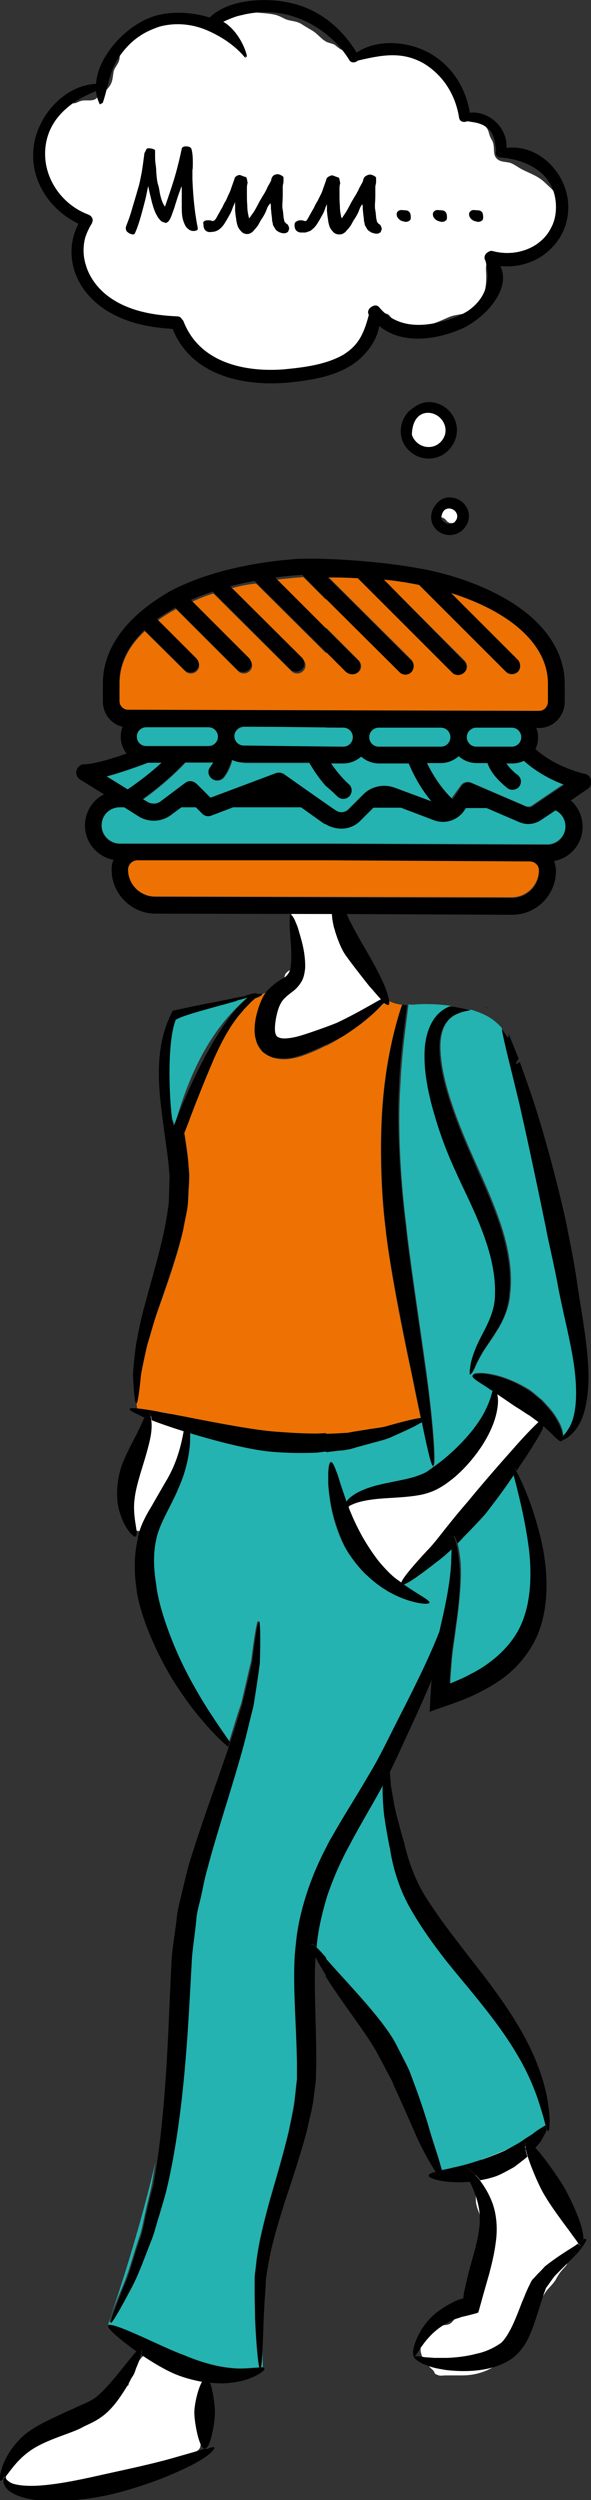 <?xml version="1.0" encoding="UTF-8"?> <!-- Generator: Adobe Illustrator 22.1.0, SVG Export Plug-In . SVG Version: 6.00 Build 0) --> <svg xmlns="http://www.w3.org/2000/svg" xmlns:xlink="http://www.w3.org/1999/xlink" id="Слой_1" x="0px" y="0px" viewBox="0 0 155.1 655.9" style="enable-background:new 0 0 155.1 655.9;" xml:space="preserve"><rect x="0" y="0" width="155.1" height="655.9" fill="#333333" stroke="none"/> <style type="text/css"> .st0{fill:#FFFFFF;} .st1{fill:#F6B8AA;} .st2{fill:#24B3B0;} .st3{fill:#ED7203;} </style> <path class="st0" d="M54.4,624.3c-0.4,2.2-0.9,4.3-1.3,6.5c-0.2,1,0,2-0.1,3.1c0,0.7-0.3,1.3-0.4,2c-0.1,0.8,0,1.7,0,2.5 c0,1,0.2,2.2,0,3.3c-0.2,1.4-1.7,1.7-2.9,2.1c-0.6,0.2-1.1,0.2-1.7,0.6c-0.6,0.4-0.8,0.9-1.2,1.4c-0.6,0.6-0.9,0.2-1,1.4 c-0.2,1.6-0.2,1.3-1.6,1.5c-1.2,0.2-2.4,0.5-3.5,0.8c-1.2,0.3-1.5,1.3-2.7,1.7c-2.1,0.7-4.7,0.3-6.9,0.3c-4.1,0-8.1-0.5-12.3-0.4 c-1.1,0-2,0.5-3,0.9c-0.9,0.3-0.9,0.6-1.9,0.6c-0.6,0-1.2,0-1.8,0c-2.1,0-4.2,0-6.3,0c-0.7,0-1.1,0-1.8-0.2c-0.1,0-1.5-0.5-1.6-0.6 c-0.8-0.6-1.1-2.9-0.9-3.8c0.2-1,0.7-1.2,1.4-1.8c0.6-0.5,0.8-1.2,1.2-1.8c0.3-0.4,0.6-0.8,1-1.2c0.7-0.7,1.4-0.8,2.1-1.5 c1-0.9,2-1.6,3.2-2.3s2.1-1.5,3.3-2.1c1.1-0.5,2.2-0.4,3.2-1.2c1.2-0.9,2.3-1.9,3.9-2.1c2.1-0.3,3.9-0.5,5.6-1.8 c2.2-1.7,3.9-3.6,5.7-5.6c0.5-0.6,0.8-0.7,1.5-0.7c0.2-0.3,0.2-0.6,0.2-0.9c0.2-0.6,0.6-1,1-1.5c0.7-1,0.8-2,1.2-3.2 c0.4-0.9,1.2-2,2-2.5c1.2-0.8,2.1-0.6,3.4-0.2c2,0.5,4.2,0.5,6,1.4c0.7,0.3,1.4,0.7,2.1,1.2c0.7,0.4,0.8,0.8,1.3,1.3 c0.6,0.6,1.9,0.9,2.2,1.7"></path> <path class="st0" d="M136.1,564c2.2,0,2.9-0.3,4.5,1.3c2,2,1.9,3.2,1.8,5.8c0,2-0.1,2.3,1.3,3.7c1.3,1.3,2.8,1.8,4.2,2.9 c1,0.7,2.3,2.5,2.9,3.5c0.8,1.3,1.3,2.4,1.4,4c0.1,1.7,0.4,3.6-0.7,5c-0.4,0.6-1.7,1-1.9,1.4c-0.7,1.1-0.3,2.1-1.3,3.1 c-1,1.1-1.5,1.6-2.3,3.1c-0.7,1.3-1.5,1.9-2.4,3c-0.7,0.8-1.4,2.3-2.2,3.3c-0.9,1.3-1.4,2.2-2,3.7c-3,8.1-8.8,15.4-18.1,15.4 c-1.5,0-3,0-4.4,0c-0.5,0-1.5,0.2-2-0.1c-1.2-0.4-0.6-0.6-1.3-1.3c-1.9-1.7-4.4-4.6-2.6-7.6c0.7-1.3,3-3.3,4.4-3.9 c0.8-0.4,1.8-0.2,2.6-0.6c1.1-0.6,1.6-2.1,2.5-2.9c1.5-1.4,2.7-1.9,3.7-3.5c0.5-0.7,1.4-1.1,1.8-1.9c0.7-1.3,0.3-2.9,0.3-4.3 c0-3.3,0-6.5,0-9.8c0-1.4,0-2.7,0-4.1c0-2.2-1.3-3.6-1.4-5.7c-0.1-1.8,0-3.7,0-5.5c0-1.2-0.3-2.6,0.2-3.7c0.3-0.8,1.4-1.7,1.9-2.4 c1.6-2.5,2.9-2.5,5.8-2.7c2.5-0.2,5-0.1,7.5-0.1"></path> <path class="st0" d="M131.2,363.2c3.1,1.5,6.2,3.5,9.1,5.4c0.9,0.6,2.1,0.8,2.9,1.6c0.5,0.5,1.6,1.7,1.4,2.5c-0.1,0.6-1,0.9-1.4,1.3 c-0.4,0.3-0.6,0.6-1,0.9c-0.6,0.6-1.2,0.9-1.8,1.5c-0.7,0.8-1.4,1.7-2.1,2.6c-1.9,2.4-3.8,5.2-6.1,7.2c-0.6,0.5-1.4,0.8-2,1.4 c-0.5,0.5-0.9,1-1.5,1.5c-0.6,0.6-1.1,1.2-1.7,1.8c-0.5,0.5-1.3,0.9-1.7,1.5c-0.4,0.5-0.4,0.7-0.9,1.2c-0.4,0.3-0.9,0.4-1.2,0.7 c-1.1,0.9-2,2.1-3,3.1c-0.6,0.6-0.9,0.7-1.4,1.4c-0.3,0.4-0.5,0.9-0.8,1.4c-0.4,0.6-1,1.1-1.3,1.7c-0.3,0.5-0.1,0.9-0.3,1.4 c-0.3,0.9-1.4,1.5-2,2.4c-0.8,1.2-1.5,2.4-2.2,3.6c-0.6,1-1.3,1.9-1.8,3c-0.4,1-0.4,1.7-1.2,2.4c-0.8,0.8-1.5,1.6-2.7,1.9 c-1.4,0.3-2.4,0.8-3.9,0.8c-1.3,0-1.6-0.3-2.6-1.2c-0.8-0.7-1.5-1.4-2.1-2.2c-0.8-1-0.9-2.3-1.6-3.3c-0.5-0.8-1.2-1.1-1.7-1.9 c-0.4-0.7-0.8-1.4-1.2-2.1c-1.1-1.8-2.3-3.7-2.4-5.9c-0.1-1.1-0.1-2.4,0-3.6c0-0.9,0.6-2.4,1.5-2.9c0.5-0.3,1.1-0.2,1.6-0.5 c0.3-0.2,0.5-0.5,0.8-0.6c1-0.6,1.9-0.3,3-0.5c2.6-0.5,4.2-2.5,6.7-3.2c1.5-0.4,2.9-0.4,4.4-1c1.5-0.7,3.2-0.6,4.6-1.7 c1.1-0.9,2.2-1.6,3.4-2.4c0.6-0.4,1.1-0.7,1.6-1.2c0.8-0.8,1.8-1.6,2.4-2.4c0.5-0.7,0.5-1.8,1-2.4c0.4-0.6,0.9-0.9,1.3-1.5 c0.4-0.7,0.7-1.4,1.1-2c0.7-1,1.8-1.6,2.5-2.5c0.3-0.4,0.6-1.6,0.8-2.1c0.4-0.9,0.9-1.6,1.4-2.4c0.8-1.4,1.4-2.8,2.6-3.9"></path> <path class="st0" d="M48.7,373.4c0.3,2,0.5,3.4,0,5.2c-0.2,0.8-0.5,1.6-0.6,2.4s0.1,1.7-0.3,2.5c-0.3,0.6-0.9,0.9-1.3,1.4 c-0.8,1.1-1.3,2.4-2.2,3.5c-1,1.1-1.8,2.7-1.8,4.2c0,0.5,0,1,0,1.4c-0.1,0.5-0.3,1-0.6,1.3c-0.3,0.8-0.4,1.7-0.6,2.6 c-0.2,0.7-0.3,1.3-0.6,2c-0.4,1.1-0.6,1.2-1.7,1.5c-1.6,0.4-3.2,0.6-4.4-0.6c-0.9-0.9-1.6-2.5-1.7-3.9c-0.1-1.5-0.2-3.1,0.1-4.6 c0.1-0.7,0.1-1.4,0.3-2.1c0.1-0.9,0.7-1.7,0.7-2.6c0.1-0.7-0.1-1.2,0.1-1.9c0.3-0.3,0.5-0.7,0.6-1.1c0.1-0.5-0.1-1,0.2-1.5 s0.9-0.7,1.1-1.2c0.3-0.6,0.3-1.7,0.5-2.4c0.1-0.6,0.1-1.4,0.3-1.9c0.2-0.3,0.4-0.6,0.6-0.9c0.2-0.5,0.1-1.1,0.1-1.7 c0-0.5-0.2-1.7,0-2.1c0.3-0.6,1.5-1,2.1-1.4s0.9-1,1.7-1.1c0.9-0.1,2.3-0.1,3,0.3c0.7,0.3,1.2,0.8,2,1.1c0.9,0.3,2.5,0.7,3.2,1.5"></path> <path class="st0" d="M80,237.2c-0.7,0-2.6-0.2-2.5,1c-2-0.1-0.7,3.1-0.3,3.9c0.8,1.7,0,3.8,0.4,5.6c0.4,2,2.1,4-0.1,5.9 c-0.7,0.6-1.9,1-2.5,1.8c-0.2,0.2-0.3,0.8-0.4,1.1c-0.3,0.5-0.5,0.6-0.9,1.1s-0.4,0.9-0.7,1.5c-0.1,0.3-0.6,0.6-0.6,0.8 c-0.2,0.5,0,0.9-0.2,1.3c-0.2,0.6-1,0.7-1.3,1.2c-0.2,0.3-0.6,1.1-0.8,1.4c-0.6,1.1-0.3,2.6-0.3,3.8c0,1.4-0.1,2.4,0.5,3.7 c0.4,0.9,0.9,1.9,1.3,2.8c0.6,1.3,1.2,1.4,2.6,1.4c1.1,0,2.1,0.1,3-0.3c1.1-0.5,2.2-1.1,3.4-1.5c1-0.3,1.9-0.3,2.8-0.7 c1.2-0.5,2.1-0.4,3.4-0.7c0.6-0.1,1-0.6,1.6-0.8c0.7-0.2,1,0,1.7-0.1c1.3-0.2,2.4-1.2,3.5-1.8c0.5-0.3,0.9-0.3,1.4-0.7 c0.5-0.4,0.8-1,1.3-1.4c1.6-1.2,4-2,4.3-4.3c0.3-2.2-0.7-4.2-1.8-6c-1.3-2.2-2.9-4.3-4.2-6.4c-1.3-2-2.2-4.4-3.2-6.6 c-0.9-2-1.5-4.3-2.6-6.2c-1.8,0.6-3.6,0-5.4-0.1c-2-0.1-4.8-1.2-6.3,0.4"></path> <path class="st0" d="M60.3,9.4c-2-0.8-4-1.6-6-2.5c0.7,0.3-2.1-1.2-2.2-1.3c-1.9-0.5-4.3-0.4-6.2-0.4c-2,0-3.1,0.9-4.9,1.4 c-1.6,0.5-3.1,1-4.6,1.7s-2.4,2.2-3.3,3.5c-0.5,0.7-1.2,1.5-1.5,2.2s-0.1,1.1-0.3,1.7c-0.3,1.3-1.3,2-1.5,3.2 c-0.3,1.8-0.2,2.9-1.6,4.4c-0.6,0.7-1.3,0.8-2,1.3c-0.5,0.4-0.5,0.9-1,1.3c-1.1,0.8-2.8,0.2-4,0.6c-0.7,0.2-1,0.5-1.7,0.6 c-0.8,0.1-1.6-0.3-2.4,0.1c-1.4,0.6-2.2,2.6-3.2,3.6c-1.1,1.1-0.7,1.9-1,3.5c-0.3,1.4-1.1,2.5-1.4,3.9c-0.6,2.7-0.5,5.7-0.4,8.5 c0.1,3.3,2.6,5.4,5.2,7.1c1.7,1.1,3.8,2.3,4.5,4.1c1,2.3,0.2,5,0.4,7.4c0.1,1.1,0.5,2.3,1,3.4c0.7,1.5,0.8,3.2,1.4,4.7 c1.3,3.1,4.8,5.6,7.7,7.1c1.3,0.6,2.6,1.2,3.8,1.8c0.8,0.4,1.3,0.9,2,1.3s1.7,0.3,2.5,0.6c1.3,0.4,2.1,0.7,3.4,0.9 c1.6,0.2,2.7,1.1,4.2,1.9c0.1,0,1.3,0.5,1.4,0.6c0.4,0.4,0.4,1.1,0.8,1.5c0.6,0.5,0.9,0.3,1.4,1c-0.2,0.5-0.1,0.9,0.3,1.2 c0.6,0.4,1.3,0.8,2,1.1c2.7,1.2,5.5,2.4,8.1,3.9c2.9,1.7,6.1,3.1,9.4,3.5c2.6,0.3,5.4,0,8,0.1c1.4,0,2.4-0.2,3.7-0.8 c0.7-0.3,1-0.6,1.6-1.1c0.8-0.5,0.7-0.4,1.6-0.6c1.5-0.3,2.6-1,3.8-1.8c1.8-1.1,3.7-1.8,4.9-3.7c0.4-0.6,0.6-1.3,1.1-1.9 c0.4-0.5,1-0.8,1.4-1.3c0.5-0.8,0.3-1,0.4-2c0.1-1.3,0.4-1.1,1-2.1c0.5-0.8,0.2-1.9,1.1-2.4c0.2-0.1,1.6,0,1.8,0 c1.2,0.2,1,0.5,1.8,1.3c0.6,0.6,1.5,1.6,2.4,1.9c1.5,0.5,3.5,0.1,5.1,0.1c2.6,0,5.2-1.3,7.5-2.3c1.4-0.6,2.8-0.6,4.2-1 c1.3-0.3,2.6-1.5,3.4-2.4c1.9-2,2.2-4.7,2.2-7.3c0-1.1-0.3-2.8,0.3-3.8s2.1-1,3.3-1.1s2.5,0,3.7,0c0.7,0,1.9,0.2,2.5,0 c0.7-0.2,0.4-0.3,1.1-0.6c0.6-0.3,1.5-0.6,2-1c0.7-0.6,0.9-1.4,1.5-2.2c0.9-1.3,1.9-2.6,2.6-4c1.1-2.1,2.7-5.4,1.9-7.8 c-0.5-1.5-2.5-3.1-3.5-4.1c-1.8-1.7-3.7-2.3-5.9-3.4c-1-0.5-2-1.3-3-1.7c-1.1-0.4-2.4-0.2-3.4-0.9c-1.4-1-0.9-2.5-1.2-4 c-0.2-1-0.5-1.2-0.9-2.1c-0.4-1-0.3-1.6-1.1-2.5c-1.4-1.5-3.3-2.4-4.8-4c-0.5-0.6-1.3-1.3-1.7-2c-0.3-0.7-0.3-1.5-0.6-2.2 c-1.2-2.2-3-4-4.8-5.6c-3-2.7-6.9-4.3-10.8-5.2c-4.2-1-8.7,0.5-12.9-0.5c-0.7-0.2-1.9-0.6-2.6-0.9c-0.5-0.4-1-0.7-1.4-1.1 c-0.7-0.4-1.5-0.5-2.2-0.8c-1.5-0.8-2.4-2.2-3.8-3c-1-0.6-1.9-1.1-2.8-1.7c-1.3-0.8-2.6-0.7-4-1.2c-0.9-0.4-1.7-0.9-2.8-1.2 c-1.3-0.3-2.5-0.4-3.8-0.5c-2.2-0.3-5,0-7.3,0.3C59.8,3.9,59,4.3,57.9,5c-0.7,0.4-1.6,0.7-2.4,0.6"></path> <path class="st0" d="M110.5,107.7c-0.3,0-0.4,0-0.4-0.3c2.1-0.5,3.4,0.5,5.2,1.1c0.6,0.2,1.1,0.4,1.4,1c0.1,0.3,0.1,0.7,0,1 c0.2,0.5,0.6,0.7,0.8,1.3c0.3,1,0.2,3-0.1,3.9c-0.5,1.8-2.2,2.1-3.8,2.1c-1.1,0-3.3,0.4-4.3,0c-0.9-0.5-0.6-1.3-0.9-2 c-0.2-0.5-0.7-1-1.1-1.5c-1.1-1.1-1.5-2.5-0.5-3.9c0.6-0.8,2.1-2.1,3-2.1"></path> <path class="st0" d="M114.4,135.4c0-0.8-0.3-2,0.3-2.5c0.3-0.2,1.7-0.3,2.1-0.4c2-0.5,3.4,0.3,4.1,2.2c0.4,1,0.6,1.5-0.6,2.1 c-0.6,0.3-1.8,0.6-2.5,0.3c-0.5-0.2-0.7-0.7-1.1-1c-0.5-0.4-1.2-0.4-1.7-0.8"></path> <path class="st0" d="M54.2,642.3C54.2,642.2,54.2,642.2,54.2,642.3c-0.1,0-0.1,0-0.2,0C54.1,642.3,54.1,642.3,54.2,642.3"></path> <path class="st1" d="M136,277.6c0,0-0.1,0-0.1,0.1v0.1C135.9,277.7,136,277.7,136,277.6"></path> <path class="st0" d="M91.1,393.7c-0.1,0.1-0.2,0.1-0.3,0.2v0.1C90.9,393.9,91,393.8,91.1,393.7"></path> <g> <path class="st2" d="M77.6,510.2c0.6-7.1,3.2-16.5,8-25.5l0,0c0.6-1.2,1.2-2.3,1.9-3.5c2.8-5,6.1-10,9-15.1 c3.1-5,5.5-10.3,8.2-15.5c4.5-8.8,8.5-16.9,11-23.6c0.1-0.3,0.1-0.6,0.2-0.9c1.4-6.3,2.5-12,2.7-16.3c0.1-1.5,0.1-2.8,0.1-3.9 c-1.3,1.3-2.6,2.5-4.1,3.5c-4.2,3.3-7.8,5.8-9,6.1c3.6,2.7,7.2,4.3,7,5c-0.2,0.6-4.8,0.2-9.9-2.5c-2.5-1.3-4.9-3.3-7-5.2 c-2-2-3.5-4.1-4.5-5.7c-2-3.1-4.1-9-4.7-14.1c-0.2-1.3-0.3-2.5-0.4-3.6c0-1.1,0-2.2,0-3c0.1-1.7,0.3-2.8,0.7-2.8 c0.4,0,0.9,0.9,1.4,2.5c0.3,0.8,0.6,1.7,0.9,2.7c0.4,1,0.7,2.1,1.1,3.3c0.2,0.6,0.4,1.2,0.6,1.8c0.1-0.1,0.2-0.1,0.3-0.2 c0.3-0.4,0.7-0.8,1.3-1.2c1.8-1.4,4.7-2.4,7.7-3.1s6.3-1.2,8.9-2c1.3-0.4,2.3-0.8,3.2-1.4c0.5-0.3,1-0.6,1.4-1c0-0.2,0-0.3,0-0.5 c-0.5-0.7-1.5-5.1-2.8-11.4c-0.7,0.4-1.7,1-3,1.6c-1.4,0.7-3,1.4-4.8,2.2c-1.8,0.9-3.9,1.3-6.1,1.9c-1.1,0.3-2.2,0.6-3.3,0.9 l-1.7,0.5l-1.8,0.2c-1.5,0.2-3,0.4-4.5,0.5v-0.1c-0.8,0.1-1.6,0.2-2.4,0.3c-4.5,0.2-8.7,0.1-11.6-0.2c-5.5-0.4-14.2-2.6-21.8-4.9 c0,0.4,0,0.8,0,1.3c0.1,3.4-0.8,8.3-3,13c-1.9,4.7-5,9.5-5.9,13.6c-1,4.4-0.5,8.8,0,11.9c0.7,6.4,4.8,17.7,10,26.7 c3.6,6.5,7.5,11.7,9.2,14.5c1.1-3.5,2.1-7,3.2-10.1c1-4.2,1.8-7.9,2.6-11.1c0.8-6.4,1.5-10.5,1.8-10.5c0.4,0,0.4,4.1,0.2,10.8 c-0.4,3.3-1,7.2-1.7,11.5c-1.1,4.2-2.1,8.9-3.5,13.6c-2.8,9.5-6.1,19.7-8.6,29.1c-0.6,2.4-1.1,4.7-1.6,7c-0.4,2.3-1.1,4.4-1.3,6.5 c-0.4,4.2-1.1,7.9-1.2,11.3c-0.8,13.3-1.6,37.8-6.4,58.5c-0.6,2.6-1.4,5.1-2.1,7.5c-0.8,2.4-1.2,4.8-2.2,6.9 c-1.8,4.3-3.1,8.3-4.7,11.4c-3.3,6.3-5.5,10.1-5.8,9.9c-0.3-0.2,1.2-4.3,3.9-10.7c1.3-3.2,2.3-7.2,3.8-11.5 c0.8-2.1,1.1-4.5,1.7-6.9c0.5-2.4,1.2-4.8,1.7-7.4c0.3-1.8,0.6-3.7,0.9-5.6c-5.1,22-12.5,42.6-12.4,42.6c0.1,0,0.1,0.1,0.2,0.1 c2.4-0.2,14.4,6.1,19.5,7.9c2.8,1.2,7.7,3,12.3,3.4c3.2,0.4,6.1-0.1,7.6-0.1c-0.3-1.2-0.8-5.9-1.1-12.9c0-2.1-0.1-4.3-0.1-6.7 c0-1.2,0-2.5,0-3.7c0-1.3,0.3-2.6,0.4-4c0.6-5.4,2.1-11.2,3.7-17c1.7-5.9,3.5-11.9,4.9-17.9c0.6-3,1.3-6,1.6-9 c0.2-1.5,0.3-3,0.5-4.4c0-1.5,0-3,0-4.4C77.7,529.3,76.6,518.2,77.6,510.2z"></path> <path class="st2" d="M68.5,621.1c0.2-0.1,0.4-0.1,0.5-0.2c-0.1-1.5-0.1-2.9-0.1-4.4C68.8,618.8,68.7,620.4,68.5,621.1z"></path> <path class="st2" d="M45.7,294.9c0.1,0.1,0.1,0.3,0.1,0.4c3.7-13,9.1-25.1,19.2-33.6c-0.9,0.3-1.9,0.6-2.9,0.8 c-6.9,2-14.4,3.8-16,5C43,275.5,41.9,285.6,45.7,294.9z"></path> <path class="st2" d="M42.4,200.1h-3.6c-1.5,0.6-6.4,2.4-10.8,3.6l5.5,3.4C35.1,206,38.7,203.5,42.4,200.1z"></path> <path class="st2" d="M38.4,195.7h16.3c1.4,0,2.5-1.1,2.5-2.5c0-1.4-1.1-2.5-2.5-2.5H38.4c-1.4,0-2.5,1.1-2.5,2.5 C35.9,194.6,37,195.7,38.4,195.7z"></path> <path class="st2" d="M55.7,204.3c-0.9-0.8-1.1-2.1-0.3-3c0.3-0.4,0.5-0.8,0.8-1.3c-0.4,0.1-0.9,0.1-1.4,0.1h-6.1 c-4.1,4.3-8.4,7.7-11.1,9.6l1.3,0.8c1.1,0.6,2.5,0.6,3.5-0.2l6.4-4.8c0.9-0.6,2.1-0.5,2.9,0.2l3.7,3.7l17.3-6.5 c0.7-0.3,1.4-0.1,2,0.3l11,7.9l2.3,1.4c1.1,0.8,2.5,0.7,3.4-0.2l3.9-3.9c2.2-2.2,5.4-2.8,8.2-1.8l9.7,3.6c-1.9-2.2-4.1-5.5-6-10 h-7.8c-1.8,0-3.4-0.7-4.7-1.8c-1.2,1.1-2.9,1.8-4.7,1.8h-3.2c1.1,1.6,2.6,3.6,4.7,5.5c0.9,0.8,0.9,2.2,0.1,3.1 c-0.4,0.5-1,0.7-1.6,0.7c-0.5,0-1-0.2-1.5-0.6c-1.3-1.2-2.3-2.3-3.2-3.5v0.4c-1.9-2.2-3.2-4.3-3.9-5.6H64v-0.1 c-1.1,0-2.1-0.3-3-0.7c-0.4,1.5-1.1,3.2-2.2,4.6c-0.4,0.5-1.1,0.8-1.7,0.8C56.6,204.8,56.1,204.7,55.7,204.3z"></path> <path class="st2" d="M64,195.7l21.4,0.2h4.7c1.3,0,2.5-1.1,2.5-2.5c0-1.4-1.1-2.5-2.5-2.5h-4.5v-0.2H64c-1.4,0.1-2.5,1.2-2.5,2.5 C61.5,194.6,62.6,195.7,64,195.7z"></path> <path class="st2" d="M85.4,221.3h0.3l57.9,0.2c2.7,0,4.8-2.2,4.8-4.8c0-1.8-1-3.5-2.6-4.3l-3.9,2.6c-1.7,1.1-3.8,1.3-5.6,0.5 l-8.6-3.7h-5.4l-0.5,0.7c-1.7,2.6-5,3.6-7.9,2.5l-8.7-3.3H98l-3.5,3.5c-1.4,1.4-3.1,2-4.9,2c-1.4,0-2.8-0.4-4.1-1.3l-0.1-0.1v0.3 c-0.1-0.1-0.2-0.1-0.3-0.2l-6-4.2H61.3l-5.8,2.2c-0.8,0.3-1.7,0.1-2.3-0.5l-1.7-1.7h-3.8l-2.7,2c-2.5,1.8-5.8,2-8.5,0.4l-3.8-2.4 h-1.2c-2.7,0-4.8,2.2-4.8,4.8c0,2.7,2.2,4.8,4.8,4.8H85.4z M98.1,220.9c0-0.1,0-0.2-0.1-0.2C98.1,220.7,98.1,220.8,98.1,220.9z"></path> <path class="st2" d="M118.5,436.7c-0.1,1.6-0.3,3.3-0.3,4.8c0.1,0.1,0,0.2,0.1,0.2c0.4-0.2,3.6-1.5,5.4-2.5 c2.3-1.2,4.3-2.5,5.8-3.7c3-2.3,6.6-6.1,8.3-11.5c1.8-5.3,1.9-11.8,1.2-17.7c-1.1-8.5-3.2-15.9-4-19.5c-2.8,4.1-5.8,8.1-7.7,10.5 c-1.4,1.6-3.3,3.6-5.5,5.8c-0.6,0.6-1.2,1.2-1.7,1.8c0.3,1.2,0.6,2.9,0.8,5c0.3,4.4-0.3,10.5-1.2,17 C119.3,430.1,118.7,433.4,118.5,436.7z"></path> <path class="st2" d="M135.8,539c-5.9-10.1-15.4-20.2-20.1-26.5c-2.2-2.9-5.1-6.9-7.8-11.6c-2.8-4.7-4.7-10.6-5.5-16.2v0.2 c-0.7-3-1.2-6-1.5-8.7c-0.3-2.8-0.3-5.3-0.4-7.4c0-0.2,0-0.4,0.1-0.6c0,0.1-0.1,0.1-0.1,0.2c-2.9,5.3-6,10.4-8.6,15.4 c-2.7,4.9-4.8,9.9-6.3,14.5V498c-1.5,4.6-2.3,8.9-2.6,12.7v0.1c0.7,0.6,1.6,1.6,2.6,2.8v0.3c1.5,1.7,3.4,3.8,5.5,6.1 c4.8,5.3,10.8,12,13.1,16.8c0.6,1.2,1.3,2.6,2.1,4.1c0.4,0.8,0.8,1.6,1.2,2.5c0.3,0.9,0.7,1.8,1,2.7c1.4,3.7,2.8,7.8,3.9,11.5 c1.1,3.8,2.3,7.1,3,9.7c0.2,0.8,0.4,1.4,0.6,2c0.9-0.2,2-0.4,3.1-0.7c3.5-0.7,7.3-2,9.4-2.8c1.1-0.4,2.5-1.1,4.2-1.7 c1.5-0.9,3.4-1.6,4.8-2.8c0.8-0.5,1.5-1,2.2-1.4c0.6-0.5,1.2-1,1.8-1.3c0.8-0.5,1.4-0.9,1.8-0.9c-0.3-1.1-0.7-2.8-1.4-4.9 C140.8,549,138.8,544,135.8,539z"></path> <path class="st2" d="M150.6,356.3c-0.9-6.1-2.6-12.5-3.9-18.8c-1.1-6.2-2.5-11.5-3.2-15.5c-1.6-7.8-4.4-21.3-7.2-32.7 c-2.1-8.8-4.2-16.4-4.6-19.6c-0.9-1-2.1-2.2-4-3.2c-1.1-0.6-2.5-1.1-4-1.6c-0.4,0.1-0.9,0.1-1.3,0.2c-1.7,0.4-3.7,1.2-4.9,2.8 c-1.3,1.6-1.9,4-1.9,6.6c0,5.4,1.7,11.4,3.6,16.8c1.9,5.4,4.1,10.3,5.7,13.9c1.6,3.6,4,8.7,6.1,14.7c2.1,5.9,3.7,12.9,2.9,19.6 c-0.2,3.3-1.6,6.5-3,8.9c-1.5,2.5-2.9,4.4-4,6.1c-1,1.7-1.8,3.2-2.2,4.3c-0.5,1-0.9,1.6-1,1.6c-0.2,0-0.2-0.7,0-1.9 c0.1-1.2,0.6-2.9,1.4-4.9c1.6-4.1,5.2-8.6,5.1-14.4c0.2-5.8-1.5-12.1-3.8-17.6c-2.2-5.6-4.8-10.5-6.4-14.2 c-1.6-3.7-3.7-8.8-5.5-14.5c-1.7-5.8-3.2-12.2-2.7-18.5c0.3-3.1,1.3-6.3,3.5-8.4c1-1,2.1-1.6,3.2-2.1c-2.9-0.4-6-0.6-9.2-0.4 c-0.7,0.1-1.4,0.1-2.1,0c-0.4,3.8-1.7,11.8-2.1,21.1c-0.9,13,0.4,27.9,1.5,36.6c0.9,8.7,3.3,24.4,5.2,38c1.9,13.7,2.7,25.3,2,25.3 c0,0-0.1,0-0.1-0.1c0,0.2,0,0.4,0,0.5c0.4-0.3,0.8-0.6,1.1-0.8c2.9-2.1,7.6-6.4,10.7-10.9c1.5-2.2,2.6-4.5,3.2-6.2 c0.3-1,0.5-1.7,0.7-2.3c-0.2-0.1-0.4-0.2-0.5-0.3c-2.5-1.7-4.8-2.8-4.7-3.7c0.1-0.4,0.8-0.5,1.9-0.5c1.1,0,2.6,0.2,4.2,0.6 c3.2,0.8,6.6,2.5,8.5,3.7c1,0.6,2.1,1.7,3.5,2.8c1.2,1.3,2.5,2.6,3.5,4.2c1,1.5,1.7,3,1.9,4.2c0.1,0.4,0.1,0.7,0.2,0.9 c0.7-0.8,1.9-2.3,2.7-4.8C151.7,368,151.6,362.4,150.6,356.3z"></path> <path class="st2" d="M112,200c2.4,5,5.2,8.1,6.5,9.4l2.4-3.3c0.6-0.9,1.7-1.2,2.7-0.8l14.4,6.2c0.5,0.2,1,0.1,1.5-0.1l4.7-3.2 c0.1-0.1,0.2-0.1,0.3-0.2l3.4-2.3c-3-1.1-7-3-10.4-6.1l-0.2-0.2c-0.9,0.5-1.9,0.7-3,0.7h-1.6c0.9,1.4,2.2,2.6,2.9,3 c1,0.7,1.2,2,0.5,3c-0.4,0.6-1.1,0.9-1.8,0.9c-0.4,0-0.9-0.1-1.3-0.4c-0.1-0.1-1.3-1-2.6-2.4c-1.3-1.4-2.1-2.8-2.6-4.2H125 c-1.8,0-3.4-0.7-4.7-1.8c-1.2,1.1-2.9,1.8-4.7,1.8H112z"></path> <path class="st2" d="M125,195.9h9.3c1.4,0,2.5-1.1,2.5-2.5c0-1.4-1.1-2.5-2.5-2.5H125c-1.4,0-2.5,1.1-2.5,2.5 C122.5,194.8,123.7,195.9,125,195.9z"></path> <path class="st2" d="M99.4,195.9h16.3c1.4,0,2.5-1.1,2.5-2.5c0-1.4-1.1-2.5-2.5-2.5H99.4c-1.4,0-2.5,1.1-2.5,2.5 C96.9,194.8,98,195.9,99.4,195.9z"></path> </g> <g> <path class="st3" d="M101.1,321.8c-1.1-8.8-1.8-24.3-0.2-37.3c1.1-9.3,3.3-17.2,4.6-20.9c-0.9-0.1-1.9-0.3-2.8-0.7 c-0.3-0.1-0.6-0.3-0.8-0.5c0,0.2,0.1,0.5,0.1,0.6c0.1,0.3,0.1,0.5-0.1,0.6c-0.2,0.1-0.6-0.1-1.1-0.5c-1.7,2-5.4,5.3-10.2,8.4 c-1.6,1-3.2,2-5,2.9v-0.1c-2.1,1.1-4.2,2-6.5,2.8c-2,0.6-4.2,1.1-6.7,0.6c-1.2-0.2-2.5-0.9-3.5-1.7c-0.9-1-1.5-2-1.7-3 c-0.6-1.9-0.4-3.8-0.1-5.6c0.4-1.9,0.9-3.7,2-5.8c0.2-0.4,0.5-0.8,0.8-1.2c-0.4,0.1-0.8,0.3-1.2,0.5h0.1c0.1,0.2-0.6,0.6-1.9,1.1 c-0.3,0.3-0.7,0.6-1.1,1c-0.6,0.6-1.2,1.2-1.9,2c-0.6,0.8-1.4,1.6-2.1,2.6c-2.8,3.8-5.2,8.9-6.4,12c-1.3,3-3.6,8.7-5.5,13.7 c-0.5,1.4-1,2.7-1.5,3.9c0.4,2.6,0.8,5.1,1,7.2c0.1,1.1,0.2,2.4,0.3,3.8c0,1.4-0.1,2.9-0.2,4.5c-0.1,1.6-0.1,3.3-0.4,4.9 c-0.3,1.7-0.7,3.4-1,5.1c-1.6,6.9-4.2,14.2-6.5,20.7c-1.2,3.3-2,6.5-2.9,9.4c-0.7,2.9-1.2,5.6-1.8,7.9c-0.4,4.2-0.8,7-1.1,7.4 c0.1,0.5,0.1,1,0.2,1.4c2.6,0.2,7.6,1.2,13.2,2.3c8.1,1.6,17.6,3.4,23,3.8c2.7,0.2,6.6,0.5,10.8,0.6c0.8,0,1.6-0.1,2.5-0.1v0.1 c1.3-0.1,2.6-0.1,4-0.2l1.7-0.1l1.6-0.3c1.1-0.2,2.2-0.4,3.2-0.5c2.1-0.4,4.2-0.5,6-1.1c1.8-0.5,3.5-1,4.9-1.3 c1.5-0.4,2.7-0.6,3.5-0.7c-0.8-3.6-1.6-7.7-2.5-12.1C105,346.5,102,330.7,101.1,321.8z"></path> <path class="st3" d="M138.9,225.8l-102.8-0.2c-1.4,0.1-2.5,1.2-2.5,2.5c0,3.9,3.2,7.1,7.1,7.1l93.6,0.2c3.9,0,7.1-3.2,7.1-7.1 C141.4,226.9,140.3,225.8,138.9,225.8z M114.9,229.5C114.9,229.5,114.9,229.5,114.9,229.5C114.9,229.5,114.9,229.5,114.9,229.5 C114.9,229.5,114.9,229.5,114.9,229.5z"></path> <path class="st3" d="M118.3,155.6l17.6,17.6c0.8,0.9,0.8,2.3,0,3.1c-0.4,0.4-1,0.6-1.6,0.6c-0.5,0-1.1-0.2-1.5-0.6L110,153.5 c-2.9-0.6-6-1.1-9.3-1.4l21.2,21.2c0.9,0.9,0.9,2.3,0,3.1c-0.4,0.4-1,0.6-1.5,0.6c-0.6,0-1.1-0.2-1.5-0.6L94,151.5 c-2-0.1-4.1-0.2-6.2-0.2c-0.5,0-1.1,0-1.7,0l21.9,21.8c0.8,0.9,0.8,2.3,0,3.1c-0.4,0.4-1,0.6-1.5,0.6c-0.6,0-1.1-0.2-1.5-0.6 l-19.5-19.4v0.5l-5.9-5.9c-2.4,0.2-4.8,0.4-7.1,0.7l13.1,13.1v-0.5l8.5,8.5c0.9,0.9,0.9,2.3,0,3.1c-0.4,0.4-1,0.6-1.5,0.6 s-1.1-0.2-1.5-0.6l-5.5-5.5v0.6l-18.4-18.3c-2.2,0.2-4.4,0.7-6.4,1.2L79.5,173c0.9,0.9,0.9,2.3,0,3.1c-0.4,0.4-1,0.6-1.5,0.6 c-0.6,0-1.1-0.2-1.5-0.6L56,155.7c-2,0.6-3.9,1.4-5.7,2.2L65.5,173c0.9,0.9,0.9,2.3,0,3.1c-0.4,0.4-1,0.6-1.5,0.6s-1.1-0.2-1.5-0.6 l-16.3-16.3c-1.7,0.9-3.3,1.9-4.8,3L51.6,173c0.9,0.9,0.9,2.3,0,3.1c-0.4,0.4-1,0.6-1.5,0.6c-0.6,0-1.1-0.2-1.5-0.6L38,165.6 c-4.3,4-6.6,8.6-6.6,13.7v4.7c0,1.4,1,2.5,2.3,2.5h51.9h0.1h56c1,0,2.1-1.1,2.1-2.4v-4.7C143.8,169.1,133.9,160.5,118.3,155.6z"></path> </g> <g> <path d="M44.1,317c-0.2,1.6-0.5,3.2-0.8,4.8c-1.3,6.6-3.5,13.8-5.3,20.6c-1,3.4-1.6,6.8-2.2,9.8c-0.5,3.1-0.7,5.9-0.9,8.3 c0.2,4.8,0.5,7.8,0.9,7.7l0.1-0.1c0.3-0.4,0.7-3.2,1.1-7.4c0.4-2.3,0.9-5,1.6-7.9c0.9-2.9,1.7-6.1,2.9-9.4 c2.2-6.6,4.9-13.8,6.5-20.7c0.3-1.8,0.7-3.5,1-5.1c0.4-1.7,0.3-3.4,0.4-4.9c0.1-1.6,0.2-3.1,0.2-4.5c-0.1-1.4-0.2-2.7-0.3-3.8 c-0.2-2.1-0.6-4.5-1-7.1c0-0.1,0.1-0.1,0.1-0.2c0.5-1.2,1-2.5,1.5-3.9c1.9-5,4.1-10.6,5.5-13.7c1.3-3.1,3.6-8.2,6.4-12 c0.6-1,1.5-1.8,2.1-2.6c0.7-0.7,1.4-1.4,1.9-2c0.4-0.4,0.8-0.7,1.1-1c0.4-0.4,0.7-0.8,0.7-1c0.1,0.1-0.1,0.5-0.7,1 c1.3-0.5,1.9-0.9,1.9-1.1c0,0,0,0-0.1,0c-0.1-0.1-0.5-0.1-1.1,0c0,0-0.1,0-0.1-0.1c-0.3-0.2-1.2-0.1-2.7,0.4h-0.1 c-0.1,0.1-0.2,0.1-0.4,0.2c-0.8,0.2-1.7,0.3-2.6,0.5c-1,0.2-2.2,0.5-3.4,0.7c-1.3,0.3-2.7,0.6-4.1,0.8c-1.4,0.3-2.9,0.6-4.4,0.9 c-0.8,0.2-1.5,0.3-2.3,0.5l-1.9,0.4c-0.4,0-0.4,0.5-0.6,0.7l-0.4,0.9c-3.2,6.8-3.2,14.4-2.6,21.2c0.7,6.8,1.7,12.7,2.2,17.1 c0.1,1.1,0.2,2.3,0.3,3.5c0,1.3-0.1,2.6-0.1,4C44.3,313.9,44.4,315.4,44.1,317z M46.1,267.6c1.6-1.2,9-3,16-5 c0.1-0.1,0.2-0.1,0.3-0.2c0.9-0.2,1.7-0.4,2.6-0.7c-10.1,8.5-19.2,33.3-19.2,33.2C45.2,298.9,43,275.6,46.1,267.6z"></path> <path d="M29.1,609.4c0.3,0.2,2.5-3.6,5.8-9.9c1.6-3.1,3-7.1,4.7-11.4c0.9-2.1,1.4-4.5,2.2-6.9c0.7-2.4,1.5-4.9,2.1-7.5 c4.8-20.7,5.6-45.2,6.4-58.5c0.1-3.4,0.8-7.1,1.2-11.3c0.1-2.1,0.8-4.3,1.3-6.5c0.5-2.3,0.9-4.6,1.6-7c2.5-9.5,5.9-19.6,8.6-29.1 c1.4-4.7,2.4-9.4,3.5-13.6c0.7-4.3,1.3-8.2,1.7-11.5c0.2-6.7,0.1-10.8-0.2-10.8c-0.4,0-1,4.1-1.8,10.5c-0.7,3.2-1.6,6.9-2.6,11.1 c-1,3.1-2,6.6-3.2,10.1c-0.1,0.4-0.3,0.8-0.4,1.3c-0.2,0.6-0.4,1.2-0.6,1.8c-3.2,9.3-6.9,19.3-9.8,28.9c-0.7,2.4-1.2,4.8-1.8,7.2 c-0.5,2.3-1.2,4.5-1.4,6.8c-0.5,4.4-1.3,8.5-1.4,11.9c-0.7,12.2-1,33.4-3.8,52.5c-0.3,1.9-0.6,3.7-0.9,5.6 c-0.6,2.3-1.3,4.8-1.8,7.2c-0.6,2.4-0.9,4.8-1.7,6.9c-1.5,4.3-2.5,8.3-3.8,11.5C30.3,605.1,28.8,609.2,29.1,609.4z"></path> <path d="M54.3,642.5c-0.1,0-0.1,0-0.2,0c-0.2-0.1-0.3,0-0.4,0c-0.4,0-0.7,0.1-1.1,0.3c-2,0.6-4.9,1.4-8,2.3 c-6.2,1.7-13.5,3.2-17.5,4.1c-4,0.9-10.9,2.5-16.7,2.9c-2.9,0.2-5.5,0-7-0.5c-1.2-0.4-1.7-1.2-2-1.4c-0.1-0.1-0.2-0.1-0.3-0.1 c-0.1,0-0.2,0.3-0.2,0.7c0,0.1,0,0.2,0,0.3c0.1,0.6,0.5,1.6,1.4,2.3c1.8,1.5,4.9,2.3,8.1,2.6c6.4,0.6,13.8-0.5,17.9-1.4 c4.2-0.9,11.5-3.1,17.6-5.8c3-1.3,5.8-2.7,7.7-4c1.9-1.2,2.9-2.5,2.6-2.7C56,641.9,55.4,642.1,54.3,642.5z"></path> <path d="M35.8,376.4c-1.6,3-3.5,6.7-4.2,9.2c-0.7,2.4-1.5,7.4-0.1,11.4c1.2,4,3.6,6.5,4.1,6.1c0,0,0-0.1,0.1-0.1 c0.6-0.5-0.4-3.4-0.5-6.7c-0.2-3.4,0.9-7.1,1.5-9.2c0.6-2.1,1.9-5.9,2.7-9.6c0.4-1.9,0.5-3.6,0.3-4.9c-0.1-1.2-0.4-1.9-0.7-2 c0,0,0,0,0,0c0.4,0,0.7,0.8,0.8,2c2.3,0.9,5.2,1.9,8.4,2.9c-0.6,3.3-1.7,8.3-4.7,13.2c-1.2,2.1-2.5,4.3-3.8,6.6 c-1.3,2.1-2.8,4.9-3.4,7.5c-0.1,0.3-0.1,0.5-0.1,0.7c-1.2,5.1-0.9,9.8-0.4,13.2c0.8,7.2,5.9,19.1,12.1,27.9 c4.7,6.8,9.7,11.9,12,13.7c0.1-0.4,0.3-0.8,0.4-1.3c-1.8-2.7-5.7-8-9.3-14.5c-5.2-9-9.3-20.3-10-26.7c-0.5-3.1-1-7.5,0-11.9 c0.8-4.2,4-8.9,5.9-13.6c2.1-4.7,3-9.6,3-13c0-0.5,0-0.9,0-1.3c7.6,2.3,16.3,4.5,21.8,4.9c2.9,0.2,7,0.4,11.5,0.2 c0.8-0.1,1.6-0.2,2.4-0.3V376c-0.9,0-1.8,0.1-2.6,0.1c-4.2,0-8.1-0.3-10.8-0.5c-5.4-0.4-14.9-2.2-23-3.8c-5.6-1.1-10.6-2-13.2-2.3 c-1.2-0.1-2-0.1-2,0.2c-0.1,0.3,1.5,1.1,3.9,2.2c0,0,0,0,0,0C37.4,373,36.7,374.6,35.8,376.4z"></path> <path d="M33.9,61.2c0.4,0.2,0.7,0.3,1,0.3c0.3,0,0.4-0.1,0.5-0.3c0.3-0.6,0.6-1.4,0.9-2.3c0.3-0.9,0.6-1.9,0.9-3 c0.3-1.1,0.6-2.2,0.9-3.4c0.3-1.2,0.5-2.4,0.8-3.7c0.1,0.4,0.2,1.1,0.4,1.9c0.2,0.8,0.4,1.7,0.6,2.5c0.2,0.7,0.4,1.4,0.6,1.9 s0.4,1,0.6,1.3c0.3,0.6,0.6,1,0.9,1.3c0.3,0.4,0.7,0.6,1.3,0.7v0.1c0.5,0,0.9-0.3,1.3-1c0.1-0.2,0.4-0.8,0.8-2 c0.2-0.5,0.4-1.1,0.6-1.8c0.2-0.6,0.4-1.3,0.6-1.9c0.2-0.6,0.4-1.2,0.6-1.7s0.3-0.9,0.4-1.2c0.1,0.2,0.1,0.5,0.1,0.9s0,0.9,0,1.4 s0,1.1,0,1.6v1.5c0,1.6,0.1,2.8,0.4,3.6c0.3,0.9,0.6,1.6,1.1,2c0.5,0.5,1,0.7,1.5,0.7c0.8,0,1.2-0.2,1.2-0.6c0-0.1,0-0.1,0-0.1 v-0.1c-0.7-3.4-1.2-7.6-1.4-12.7c0-0.1,0-0.3,0-0.5V46v-0.6c0-0.2,0-0.4,0-0.7c0.1-0.6,0.1-1.1,0.1-1.5c0-0.4,0-0.7,0-0.9 c0-1.2-0.1-2.2-0.3-3c-0.1-0.6-0.6-0.9-1.5-0.9c-0.6,0-1,0.2-1.1,0.6c-0.4,1.9-0.9,4.1-1.6,6.6c-0.7,2.5-1.7,5.4-2.8,8.6 c-0.7-0.9-1.1-2.2-1.4-3.8c-0.1-0.7-0.2-1.3-0.4-1.9c-0.2-0.6-0.3-1.3-0.4-2.2c0-0.4-0.1-0.9-0.1-1.5s-0.1-1.2-0.2-2 s-0.1-1.4-0.1-2v-1.4c-0.3-0.3-0.9-0.5-1.8-0.5c-0.3,0-0.5,0.2-0.6,0.5c-0.2,0.5-0.4,0.7-0.4,0.8c-0.3,2.2-0.5,4-0.8,5.5 c-0.3,1.5-0.5,2.6-0.8,3.5c-0.7,2.5-1.3,4.4-1.7,5.8c-0.4,1.4-0.7,2.2-0.8,2.5c-0.5,1.3-0.8,2.1-0.8,2.3c0,0.3,0.1,0.6,0.2,0.8 C33.3,60.8,33.6,61,33.9,61.2z"></path> <path d="M53.4,59.1c0,0.4,0.1,0.7,0.2,0.9c0.1,0.2,0.2,0.4,0.4,0.5c0.2,0.2,0.3,0.2,0.5,0.3c0.1,0,0.3,0.1,0.4,0.1l1.2-0.1 c0.5-0.1,1-0.3,1.4-0.6c0.4-0.3,0.8-0.7,1.1-1.1c0.3-0.4,0.6-0.9,0.9-1.4s0.6-1.1,0.9-1.6c0.2-0.4,0.4-0.8,0.6-1.4 c0.2-0.6,0.5-1.1,0.7-1.7v1c0,0.5,0,0.8,0,0.9c0,0.2,0,0.3,0,0.3l0.1,1l0.1,0.8c0.1,0.4,0.1,0.8,0.2,1.3c0.1,0.4,0.2,0.9,0.4,1.3 s0.5,0.8,0.8,1.1c0.3,0.4,0.8,0.6,1.3,0.7h0.3c0.5,0,0.9-0.2,1.4-0.6c0.3-0.3,0.6-0.7,0.9-1c0.2-0.3,0.5-0.6,0.7-1 c0.2-0.4,0.4-0.7,0.6-1.1c0.2-0.3,0.5-0.7,0.7-1.1c0.3-0.5,0.6-1.1,0.8-1.7c0.2-0.6,0.5-1.1,1-1.6v0.1c0.1,0.4,0.1,0.8,0.1,1.2 s0.1,0.8,0.1,1.2l0.2,1.7c0,0.1,0,0.2,0,0.4c0.1,0.2,0.1,0.3,0.1,0.5c0.1,0.1,0.1,0.3,0.1,0.4c0,0.2,0.1,0.3,0.1,0.3 c0,0.1,0.1,0.2,0.2,0.4c0.1,0.2,0.2,0.3,0.3,0.5c0.1,0.2,0.2,0.3,0.3,0.4c0.1,0.1,0.1,0.1,0.1,0.1c0.3,0.2,0.6,0.4,0.9,0.5 c0.3,0.1,0.6,0.2,0.9,0.2h0.4c0.1,0,0.3-0.1,0.5-0.2c0.2-0.1,0.3-0.2,0.3-0.2l0.3-0.8c-0.1-0.5-0.2-0.8-0.3-0.9 c-0.1-0.2-0.2-0.3-0.4-0.4c-0.2-0.1-0.3-0.3-0.5-0.5c-0.1-0.2-0.2-0.7-0.3-1.3c0-0.4-0.1-0.8-0.1-1.2c-0.1-0.4-0.1-0.8-0.2-1.2 c0-0.2,0-0.3,0-0.5v-0.5c0.1-1.3,0.1-2.2,0.1-2.7s0-0.9,0-1.1v-0.3c0-0.5,0-0.8,0.1-1.1c0.1-0.3,0.1-0.7,0.1-1.1v-0.3 c0-0.1,0-0.2,0-0.3c0-0.2-0.2-0.4-0.6-0.6c-0.4-0.2-0.7-0.3-0.9-0.3c-0.4,0-0.6,0.1-0.9,0.2c-0.3,0.2-0.5,0.4-0.6,0.6 c-0.1,0.2-0.2,0.4-0.2,0.6s-0.2,0.6-0.5,1.1c-0.2,0.4-0.4,0.7-0.6,1.1c-0.1,0.4-0.4,0.8-0.7,1.4c-0.5,0.8-0.9,1.5-1.2,2 s-0.5,1-0.8,1.5c-0.2,0.4-0.5,0.9-0.8,1.4c-0.3,0.4-0.7,1-1.2,1.7c-0.1-0.2-0.1-0.3-0.1-0.4c-0.1-0.1-0.1-0.2-0.1-0.4 c-0.2-0.8-0.3-1.6-0.3-2.6c-0.1-1-0.1-1.9-0.1-2.9c0-0.7,0-1.3,0-1.8s0.1-0.9,0.2-1.3c-0.1-0.2-0.1-0.5-0.2-0.9 c-0.1-0.4-0.2-0.6-0.5-0.6c-0.3-0.1-0.6-0.2-0.8-0.3c-0.3-0.1-0.5-0.2-0.7-0.2c-0.1,0-0.3,0.1-0.6,0.2c-0.2,0.1-0.3,0.2-0.4,0.3 c-0.1,0.1-0.2,0.2-0.2,0.3c-0.1,0.2-0.1,0.3-0.1,0.4c-0.1,0.1-0.1,0.3-0.2,0.5c-0.2,0.6-0.4,1.1-0.6,1.7S60.3,50.5,60,51l-0.7,1.6 c-0.4,0.6-0.7,1.2-0.9,1.7c-0.3,0.5-0.6,1-0.9,1.6l-0.2,0.3c-0.4,0.8-0.7,1.3-0.9,1.5C56.2,57.9,56,58,55.8,58 c-0.1,0-0.2-0.1-0.4-0.1c-0.1-0.1-0.3-0.1-0.6-0.1c-0.1,0-0.2,0-0.3,0s-0.2,0-0.3,0l-0.4,0.1l-0.4,0.3l-0.1,0.5h0.1V59.1z"></path> <path d="M122.1,265.3c0.5-0.1,0.9-0.2,1.3-0.2c-1.6-0.5-3.4-0.8-5.3-1.1c-1.1,0.4-2.2,1.1-3.2,2.1c-2.1,2.2-3.1,5.4-3.4,8.5 c-0.5,6.3,1,12.8,2.7,18.5c1.7,5.8,3.8,10.9,5.5,14.5c1.6,3.7,4.2,8.6,6.4,14.2c2.2,5.5,4,11.8,3.8,17.6c0.1,5.8-3.5,10.3-5.1,14.4 c-0.8,2-1.3,3.7-1.4,4.9c-0.2,1.2-0.2,1.9,0,1.9c0.2,0,0.5-0.5,1-1.6c0.4-1.1,1.2-2.5,2.2-4.3c1.1-1.7,2.5-3.6,4-6.1 c1.5-2.4,2.8-5.6,3-8.9c0.8-6.7-0.8-13.7-2.9-19.6c-2.1-6-4.6-11.1-6.1-14.7c-1.6-3.6-3.8-8.5-5.7-13.9c-1.9-5.4-3.6-11.4-3.6-16.8 c0-2.7,0.6-5.1,1.9-6.6C118.4,266.5,120.4,265.7,122.1,265.3z"></path> <path d="M127.1,264c0.3,0.2,0.7,0.4,1.1,0.6C128.2,264.5,127.8,264.3,127.1,264z"></path> <path d="M137.7,382.7c2.2-3.4,4.1-6.4,5-8.4l0,0c2.4,1.9,3.9,4.1,4.7,3.8c0.1,0,0.2-0.2,0.2-0.3c0,0,0.1,0,0.1,0 c0.9-0.3,3.1-1.6,4.7-4.9c1.9-4.1,2.4-10.3,1.8-16.7c-0.5-6.4-1.8-13.2-2.7-19.2c-0.8-6.1-2.1-11.8-2.8-15.7 c-1.7-7.9-5.1-21.4-8.8-32.7c-1.2-3.6-2.4-7-3.5-10c-0.6,0.4-0.9,0.6-1,0.5c-0.1-0.1,0.2-0.6,0.7-1.3v-0.1c-1.1-2.7-2-5-2.7-6.6 c0.1,0.7,0.1,1.1,0,1.1c-0.2,0.1-0.6-0.7-1.4-1.8c-0.1-0.1-0.2-0.2-0.3-0.4c0.5,3.2,2.5,10.8,4.6,19.6c2.6,11.4,5.4,24.9,7,32.7 c0.7,3.9,2.1,9.3,3.2,15.5c1.2,6.3,2.9,12.7,3.9,18.8s1.1,11.7,0,15.5c-0.7,2.5-2,3.9-2.7,4.8c-0.3,0.3-0.5,0.5-0.5,0.7 c0-0.1,0.2-0.4,0.5-0.8c0-0.3-0.1-0.6-0.2-0.9c-0.2-1.3-1-2.7-1.9-4.2c-1-1.5-2.3-2.9-3.5-4.2c-1.3-1.1-2.5-2.2-3.5-2.8 c-1.9-1.2-5.3-3-8.5-3.7c-1.6-0.4-3.1-0.7-4.2-0.6c-1.1,0-1.8,0.2-1.9,0.5c-0.2,0.8,2.2,1.9,4.7,3.7c0.2,0.1,0.4,0.2,0.5,0.3 c0.1-0.2,0.2-0.4,0.2-0.6c-0.1,0.1-0.1,0.3-0.1,0.5c-0.2,0.5-0.3,1.3-0.7,2.3c-0.6,1.7-1.6,4-3.2,6.2c-3,4.5-7.8,8.8-10.7,10.9 c-0.3,0.3-0.7,0.5-1.1,0.8c-0.4,0.3-0.9,0.6-1.4,1c-0.9,0.6-1.9,0.9-3.2,1.4c-2.6,0.8-5.8,1.3-8.9,2c-3,0.7-5.9,1.7-7.7,3.1 c-0.6,0.4-1,0.9-1.3,1.2c-0.1,0.1-0.2,0.2-0.2,0.3v-0.1c-0.2-0.6-0.4-1.2-0.6-1.8c-0.4-1.2-0.8-2.3-1.1-3.3s-0.6-2-0.9-2.7 c-0.6-1.6-1-2.5-1.4-2.5c-0.4,0-0.6,1.1-0.7,2.8c0,0.9,0,1.9,0,3c0.1,1.1,0.2,2.3,0.4,3.6c0.7,5.1,2.8,11,4.7,14.1 c1,1.5,2.5,3.6,4.5,5.7c2,2,4.4,3.9,7,5.2c5.1,2.7,9.7,3.1,9.9,2.5c0.2-0.7-3.1-2.2-6.7-4.8c1.5-0.5,4.9-3,8.7-6 c1.3-0.9,2.6-2.1,3.8-3.2c0,1-0.1,2.2-0.1,3.5c-0.2,4.3-1.2,10-2.7,16.3c-0.1,0.3-0.1,0.6-0.2,0.9c-0.1,0.3-0.1,0.6-0.2,0.9 c-2.5,6.5-6.3,14.2-10.6,22.6c-2.6,5.2-5.1,10.4-8.2,15.5c-3,5.1-6.2,10.1-9.1,15.2c-0.6,1-1.2,2-1.7,3.1v0c0,0.1-0.1,0.2-0.1,0.2 c0,0.1-0.1,0.1-0.1,0.2v0c-4.6,8.9-7.2,18.1-7.8,25.1c-1.1,8.2,0,19.3,0.3,31.1c0,1.5,0,2.9,0,4.4c-0.2,1.5-0.3,2.9-0.5,4.4 c-0.2,3-1,6-1.6,9c-1.4,6-3.2,12-4.9,17.9c-1.6,5.9-3.1,11.6-3.7,17c-0.1,1.4-0.4,2.7-0.4,4s0,2.5,0,3.7c0,2.4,0.1,4.6,0.1,6.7 c0.3,7,0.8,11.7,1.1,12.9c0,0,0,0.1,0,0.1c-1.5,0-4.4,0.5-7.5,0.1c-4.5-0.4-9.5-2.2-12.3-3.4c-5.1-1.8-17.1-8.1-19.5-7.9 c-0.2,0-0.3,0.1-0.4,0.2c-0.4,0.6,3.1,3.6,7.4,6.7c-1.2,1.3-3.2,3.9-5.5,6.7c-1.7,2-3.6,4.2-5.5,5.6c-1.6,1.1-4.2,2-5.7,2.8 c-1.7,0.7-4,1.8-6.7,3.1c-2.6,1.3-5.7,3-7.8,5.5c-4.4,4.8-5,10.1-4.5,10.2c0.2,0.1,0.4-0.1,0.7-0.4c0-0.4,0.1-0.6,0.2-0.7 c0.2,0.1,0.2,0.2,0.3,0.3c1.2-1.5,3-4.3,5.9-6.5c4-3.2,10.7-4.8,14.1-6.5c1.7-1,4-1.6,6.7-4c2.4-2.2,4-4.8,5.5-7.2 c1.8-3.3,3.1-6.3,3.5-8.1c0.1-0.7,0.2-1.2,0.2-1.4c0.1,0.2,0.1,0.7-0.1,1.5c3.2,2.2,6.7,4.2,9.2,5.2c1.5,0.6,3.7,1.3,6.3,1.8 c0.1,0,0.2,0,0.4,0.1c-1.1,1.9-2,6-2,8c0,2.6,1.2,9.2,2.6,9.5l0.1,0.1c0.1,0,0.2-0.1,0.3-0.2c0,0,0.1,0,0.2-0.1 c1.3-1.2,2.2-6.9,2.2-9.3c0-1.9-0.5-5.8-1.3-7.8c-0.1-0.2-0.2-0.4-0.3-0.6c0.1,0.2,0.2,0.3,0.3,0.6c1.8,0.2,3.8,0.3,5.6,0 c5.3-0.5,9-3.1,8.7-3.7c-0.1-0.2-0.4-0.3-0.8-0.3c0,0.2-0.1,0.3-0.2,0.3c-0.1,0.1-0.1,0-0.2-0.1c0,0,0,0.1,0.1,0.1 c0.1,0,0.1-0.1,0.2-0.3c0,0,0,0,0-0.1c0.1-0.7,0.3-2.3,0.4-4.6c0.1-2.2,0.2-4.9,0.3-8.2c0.1-2,0.2-4.2,0.4-6.6 c0.1-1.2,0.1-2.4,0.2-3.6c0.1-1.2,0.4-2.5,0.6-3.8c0.8-5.1,2.5-10.6,4.3-16.4c1.9-5.7,3.9-11.7,5.6-17.9c0.4-1.5,0.7-3.1,1.1-4.7 c0.4-1.6,0.7-3.1,0.9-4.7c0.2-1.6,0.4-3.2,0.6-4.8c0-1.6,0.1-3.1,0.1-4.7c0-10.8-0.7-20.4-0.2-27.5c0.7,1.3,1.6,2.9,2.7,4.7v0.4 c0.8,1.2,1.6,2.5,2.5,3.8c4.2,6.2,9.4,12.9,11.5,17.2c0.6,1.1,1.3,2.4,2,3.8c0.4,0.7,0.8,1.5,1.2,2.2c0.4,0.8,0.7,1.7,1.1,2.5 c1.6,3.5,3.3,7.4,4.9,11c1.5,3.6,3.3,6.9,4.7,9.2c0.3,0.6,0.7,1,0.9,1.5c-1.2,0.3-1.8,0.6-1.8,1c0,0.7,3,1.6,6.9,1.7 c1.3,0.1,2.6,0,3.9-0.1c-0.9-1.8-1.7-3.2-1.6-3.7c-0.1,0.5,0.7,1.8,1.6,3.7c0.8,1.7,1.8,3.9,2.3,6.5c1.2,5.5-1.3,12.1-2.3,16.2 c-0.3,1-0.6,2.2-0.9,3.6c-0.2,0.7-0.3,1.4-0.5,2.2c-0.1,0.4-0.2,0.8-0.2,1.2l-0.1,0.6v0.1c0,0.1,0,0.1-0.1,0.2 c-0.7,0.2-1.8,0.5-2.6,1c-1.7,0.8-3.3,1.9-4.7,3c-2.8,2.4-4.4,5.3-5.2,7.5c-0.4,1.1-0.6,2.1-0.6,2.7c0,0.7,0.1,1,0.2,1.1 c0.1,0,0.3-0.1,0.4-0.3c0.4-0.4,0.9-1.4,1.8-2.6c1.2-1.7,3.1-3.9,5.6-5.4c1.3-0.8,2.6-1.5,4.1-1.9c0.7-0.3,1.4-0.4,2.2-0.6l2.3-0.6 c0.2-0.1,0.4-0.1,0.5-0.2l0.2-0.6l0.3-1.1c0.9-3.3,1.8-6.4,2.4-8.5c0.5-2,1.3-4.9,1.7-8.2c0.5-3.3,0.3-7.2-0.9-10.4 c-0.9-2.4-2.1-4.3-3.2-5.8c-2-2.6-4-3.8-4.2-3.6c0.2-0.3,2.2,0.9,4.2,3.5c1.7-0.3,3.2-0.7,4.3-1.1c1.3-0.5,2.9-1.4,4.7-2.4 c1.1-0.9,2.3-1.7,3.4-2.7c-0.6-2-0.9-3.6-0.4-3.8c0.1,0,0.1,0,0.2,0c0,0-0.1,0-0.1,0c-0.5,0.3-0.2,1.8,0.4,3.8 c1.1,3.4,3.2,8.3,4.7,10.6c1.1,1.9,3.4,5.1,5.4,7.8c1,1.3,1.8,2.5,2.5,3.4c0.3,0.4,0.5,0.7,0.6,0.9c0.2,0.3,0.4,0.5,0.6,0.6 c0.1,0.1,0.3,0,0.4-0.2c-0.2,0.3-0.3,0.5-0.4,0.3c-0.2-0.1-0.4-0.3-0.6-0.6c-0.4,0.3-0.8,0.6-1.3,0.9c-1.9,1.2-4.5,2.8-7.4,5.1 c-0.6,0.7-1.3,1.4-2,2.1l-1,1.1c-0.4,0.3-0.8,1.1-0.9,1.4c-0.9,1.7-1.5,3.4-2.2,5c-1.2,3.2-2.3,5.9-3.3,7.6 c-0.6,1.1-1.3,2.1-2.1,2.9l-0.2,0.1c-1.4,1-3.7,2.2-6.2,2.7c-2.6,0.7-5.3,1-7.7,1.1c-1.2,0-2.3,0-3.4,0c-1-0.1-1.9-0.1-2.7-0.2 c-0.5-0.1-1-0.2-1.4-0.2c-0.6-0.1-1.1,0-1.2,0.1c-0.2,0.3,0.6,0.9,2.1,1.8c0.8,0.3,1.7,0.7,2.8,1c1.1,0.3,2.3,0.5,3.6,0.7 c2.6,0.3,5.6,0.4,8.7,0c3-0.4,6.1-1.3,8.7-3.2c1.9-1.5,3-3.2,3.7-4.5c1.2-2.2,2.2-5.3,3.2-8.5c0.5-1.6,1-3.3,1.6-4.8 c0.2-0.5,0.1-0.5,0.4-0.8l0.7-1c0.5-0.7,0.9-1.3,1.4-1.9c2.2-2.3,4.6-4.5,6.2-6.3c1.5-1.9,2.3-3.1,2-3.4c-0.1-0.1-0.4,0-0.7,0.1 c0-0.2,0-0.4,0-0.5c-0.1-1.3-0.5-2.9-1.1-4.6c-1.2-3.3-3-6.9-4.1-8.8c-1.6-2.6-4.9-7.4-7.3-10c0,0,0,0-0.1-0.1 c0.4-0.5,0.8-0.9,1.2-1.4c0.5-0.8,0.9-1.5,1.2-2.1c0.3-0.5,0.4-0.9,0.6-1.3c-0.1-0.2-0.2-0.6-0.4-1.1c-0.3,0.2-0.9,0.6-1.7,1.1 c-0.5,0.4-1.1,0.8-1.8,1.3c-0.7,0.5-1.5,0.9-2.2,1.4c-1.5,1.1-3.3,1.9-4.8,2.8c-1.7,0.7-3.1,1.3-4.2,1.7c-2.2,0.8-5.9,2.1-9.4,2.8 c-1.1,0.3-2.1,0.5-3.1,0.7c0,0,0,0,0,0c-0.1-0.7-0.3-1.2-0.5-2c-0.8-2.5-2-5.9-3-9.7c-1.1-3.7-2.5-7.8-3.9-11.5 c-0.3-0.9-0.7-1.8-1-2.7c-0.4-0.9-0.8-1.7-1.2-2.5c-0.8-1.6-1.5-3-2.1-4.1c-2.3-4.8-8.3-11.5-13.2-16.9c-2.1-2.3-3.9-4.3-5.4-6 v-0.3c-1.1-1.2-2-2.2-2.6-2.8c-0.7-0.6-1.2-0.9-1.4-0.8c0-0.1,0-0.1,0.1-0.1c0.2-0.1,0.7,0.2,1.4,0.9c0,0,0-0.1,0-0.2 c0.3-3.7,1.2-8,2.6-12.7v-0.2c1.5-4.4,3.4-9.1,6.1-13.9c2.6-5,5.8-10.1,8.6-15.4c0-0.1,0.1-0.1,0.1-0.2c0,0.2,0,0.3-0.1,0.5 c0,2.1,0.1,4.7,0.4,7.4c0.4,2.8,0.9,5.7,1.5,8.7v-0.2c0.8,5.6,2.7,11.4,5.5,16.2c2.7,4.7,5.6,8.7,7.8,11.6 c4.7,6.3,14.2,16.4,20.1,26.5c3,5,5,10,6.1,13.8c0.7,2.1,1.1,3.8,1.4,4.9c0.1,0.5,0.3,0.8,0.4,1.1c0.1,0.2,0.2,0.3,0.3,0.3 c0.3,0,0.6-2.6,0-6.7c-0.5-4.1-2.1-9.6-4.8-15.2c-5.4-11.2-14.7-21.9-19.2-28c-2.2-2.8-5-6.6-7.8-10.9c-2.8-4.3-4.7-9.3-5.9-14.2 v-0.2c-0.9-2.9-1.6-5.8-2.3-8.3c-0.6-2.6-0.9-5-1.3-7c-0.1-1.5-0.2-2.7-0.3-3.7c2.1-4.2,3.9-8.4,5.8-12.4c1.9-4.1,3.6-8,5.2-11.8 c0,0.3-0.1,0.5-0.1,0.8c-0.1,1.6-0.2,3.2-0.3,4.7l-0.1,2.4c0,0.2-0.1,0.5,0,0.5l0.5-0.2l1.1-0.4c6.9-2.4,8.5-3,11.4-4.5 c2.6-1.3,4.9-2.7,6.7-4.1c3.5-2.7,8-7.7,9.7-14.3c1.8-6.5,1.4-13.6,0.2-19.8c-2-9.6-5.4-17.2-7-20c-0.1-0.4-0.3-0.7-0.4-0.9 c0.2,0.2,0.4,0.5,0.6,1C136.3,384.7,137,383.7,137.7,382.7z M37.1,616.2C37.1,616.2,37.1,616.2,37.1,616.2 C37.1,616.2,37.1,616.2,37.1,616.2C37.1,616.2,37.1,616.2,37.1,616.2z M100.6,467.7c0.3-2.8,0.6-4.8,0.9-5.4 C101.2,463.1,100.9,465,100.6,467.7z M102.1,463c0.1,0.3,0.1,0.6,0.1,0.9C102.2,463.5,102.1,463.2,102.1,463z M138.8,406.3 c0.7,5.9,0.6,12.4-1.2,17.7c-1.7,5.4-5.3,9.1-8.3,11.5c-1.5,1.2-3.4,2.5-5.8,3.7c-1.7,1-5,2.3-5.4,2.5c-0.1,0-0.1-0.1-0.1-0.2 c0-1.5,0.2-3.2,0.3-4.8c0.2-3.3,0.8-6.6,1.2-9.8c1-6.4,1.5-12.6,1-17c-0.2-2.1-0.5-3.8-0.8-5c-0.2-0.9-0.4-1.5-0.6-1.8 c0,0,0.1-0.1,0.1-0.1c0.2,0,0.5,0.7,0.8,2c0.6-0.6,1.2-1.2,1.7-1.8c2.2-2.2,4.1-4.3,5.5-5.8c1.9-2.4,4.9-6.3,7.6-10.4 C135.7,390.6,137.7,397.9,138.8,406.3z M134.6,380.2c-4.3,4.8-9.1,10.4-11.7,13.6c-1.3,1.5-3.1,3.6-5,6c-1.9,2.3-3.8,5-5.9,7.1 c-3.4,3.7-6.2,6.9-6.7,8.3c0,0,0,0-0.1-0.1c-0.1-0.1-0.3-0.2-0.4-0.3c-2-1.3-3.8-3.3-5.4-5.2c-1.5-1.9-2.7-3.8-3.5-5.1 c-1.3-2.1-3.1-5.6-4.5-9.3c0.5-0.2,1.2-0.6,2.1-0.9c1.8-0.6,4.3-1,7.3-1.2c2.9-0.2,6.3-0.3,9.5-0.9c1.6-0.3,3.3-0.9,4.6-1.6 s2.3-1.4,3.2-2.1c3.4-2.5,8.2-7.8,10.7-13.4c1.3-2.8,1.9-5.6,1.9-7.7c0-0.6-0.1-1.1-0.2-1.6c2,1.3,3.9,2.7,5.2,3.5 c0.9,0.5,1.9,1.3,3.3,2.1c0.8,0.6,1.5,1.1,2.3,1.7C139.7,374.6,137.2,377.2,134.6,380.2z"></path> <path d="M134.5,618.9l0.2-0.2C134.6,618.8,134.5,618.8,134.5,618.9z"></path> <path d="M102.1,374c-1.8,0.6-3.9,0.7-6,1.1c-1.1,0.2-2.1,0.4-3.2,0.5l-1.6,0.3l-1.7,0.1c-1.3,0.1-2.6,0.1-4,0.2v4.8 c1.5-0.2,3-0.4,4.5-0.5l1.7-0.3l1.7-0.5c1.1-0.3,2.2-0.6,3.3-0.9c2.2-0.7,4.3-1.1,6.1-1.9s3.4-1.6,4.8-2.2c1.3-0.6,2.3-1.2,3-1.6 c1.3,6.3,2.3,10.8,2.8,11.4c0.1,0.1,0.1,0.1,0.1,0.1c0.7-0.1,0-11.7-2-25.3c-1.9-13.7-4.3-29.4-5.2-38.1 c-1.1-8.7-2.4-23.6-1.7-36.4c0.4-9.3,1.7-17.3,2.1-21.1c-0.4,0-0.8,0-1.2-0.1c-1.4,3.7-3.5,11.6-4.6,20.9 c-1.6,13.1-0.9,28.5,0.2,37.3c0.9,8.9,4,24.6,6.8,38.1c0.9,4.4,1.8,8.5,2.5,12.1c-0.9,0.1-2.1,0.4-3.5,0.7 C105.6,373.1,103.9,373.5,102.1,374z"></path> <path d="M155.1,204.7c-0.1-0.9-0.8-1.5-1.7-1.7c-0.1,0-7.5-1.6-12.9-6.5c0.5-0.9,0.7-1.9,0.7-3c0-0.9-0.1-1.7-0.5-2.5h0.8 c3.7,0,6.7-3.1,6.7-6.9v-4.7c0-9.4-6.5-17.9-18.3-23.8c-5.3-2.7-11.5-4.8-18.3-6.2h-0.1c-3.1-0.6-6.3-1.1-9.6-1.5l0,0 c0,0-12.8-1.6-23.3-1.3c-0.1,0-0.2,0-0.2,0l0,0c-12.8,0.9-24.5,3.7-33.4,8.3c-11.5,6.5-18,14.9-18,24.4v4.7c0,3.3,2.2,6,5.2,6.7 c-0.4,0.8-0.5,1.7-0.5,2.7c0,1.6,0.6,3.1,1.5,4.3c-3.9,1.4-8.7,2.8-11,2.8c-1,0-1.8,0.6-2.1,1.6c-0.3,0.9,0.1,1.9,0.9,2.4l6.3,3.9 c-3,1.5-5,4.6-5,8.2c0,4.5,3.3,8.2,7.5,9c-0.4,0.8-0.5,1.7-0.5,2.6c0,6.3,5.2,11.5,11.5,11.5l46.3,0.1c0,0.5,0.1,0.9,0.1,1.3h0 l0.2,1.1c0.1,0.5,0.2,1.1,0.4,1.6c0,0.1,0.1,0.2,0.1,0.3l0,0.1l0,0c0.7,2.3,1.6,4.5,2.4,5.8c0.9,1.5,6.1,8.1,6.6,8.7 c1.2,1.3,2.2,2.6,3.1,3.5c0,0,0,0-0.1,0c0,0,0,0,0,0l0,0c0,0,0,0,0,0c-0.1,0-0.2,0.1-0.3,0.2l-0.1,0l0,0c-2.3,1.3-6.2,3.6-10.8,5.8 c-1,0.5-8.4,3.2-10.9,3.8c-1.7,0.4-3.4,0.6-4.3,0.3c-0.9-0.3-0.9-0.4-1.2-1.1c-0.2-0.6-0.2-1.8,0-3.2c0.2-1.4,0.6-3.2,1.2-4.4 c0.6-1.3,1.4-2,3.2-3.4c0.9-0.6,2-1.8,2.6-3c0.3-0.6,0.5-1.3,0.6-1.9c0.1-0.6,0.2-1.2,0.2-1.7c0-4.3-1.2-7.6-1.9-10.1 c-0.2-0.7-0.5-1.2-0.7-1.8c0,0-0.8-1.9-1.3-1.7c-0.2,0.1-0.2,2-0.2,2c0,0.8,0,1.4,0.1,2.2c0.1,2.5,0.6,6,0.2,9.3 c-0.1,0.8-0.3,1.5-0.7,2c-0.3,0.5-0.7,0.8-1.5,1.3c-1.2,0.6-2.9,1.9-4.2,3.4c-0.3,0.4-0.6,0.8-0.8,1.2c-1.1,2.1-1.6,4-2,5.8 c-0.3,1.9-0.5,3.7,0.1,5.6c0.3,0.9,0.8,2,1.7,3c1,0.9,2.3,1.6,3.5,1.7c2.5,0.5,4.6,0,6.7-0.7c2.2-0.7,9.9-4.2,11.5-5.3 c4.4-2.8,7.9-5.9,9.7-7.9l0,0l0.5-0.5c1.6,1.4,1.4-0.2,1.3-0.6c-0.2-1.3-0.9-3.5-2.1-5.9c-1.7-3.5-3.9-7.3-5.1-9.3 c-0.5-0.9-1.2-2.1-1.9-3.4l-1.4-2.7c-0.2-0.5-0.4-0.9-0.6-1.4l43.4,0.2c6.4,0,11.5-5.2,11.5-11.5c0-0.9-0.2-1.8-0.5-2.6 c4.3-0.8,7.5-4.5,7.5-9c0-2.7-1.2-5.2-3.1-6.9l4.4-3C155,206.5,155.3,205.6,155.1,204.7z M148.1,205.9l-3.4,2.3 c-0.1,0.1-0.2,0.1-0.3,0.2l-4.7,3.2c-0.4,0.3-1,0.3-1.5,0.1l-14.4-6.2c-1-0.4-2.1-0.1-2.7,0.8l-2.3,3.4c-1.6-1.4-4.4-4.5-6.8-9.5 h3.7c1.8,0,3.4-0.7,4.7-1.8c1.2,1.1,2.9,1.8,4.7,1.8h2.9c0.5,1.4,1.3,2.8,2.6,4.2c1.3,1.4,2.5,2.3,2.6,2.4c0.4,0.3,0.8,0.4,1.3,0.4 c0.7,0,1.4-0.3,1.8-0.9c0.7-1,0.5-2.3-0.5-3c-0.7-0.5-2-1.7-2.9-3h1.6c1.1,0,2.2-0.3,3-0.7l0.2,0.2 C141.1,202.8,145.1,204.8,148.1,205.9z M48.5,200h6.1c0.5,0,1,0,1.4-0.1c-0.2,0.4-0.5,0.9-0.8,1.3c-0.8,0.9-0.6,2.3,0.3,3 c0.4,0.4,0.9,0.5,1.4,0.5c0.6,0,1.3-0.3,1.7-0.8c1.1-1.4,1.8-3.1,2.2-4.6c0.9,0.5,2,0.7,3,0.7h17.3c0.8,1.4,2.2,3.7,4.3,6.1 c0,0,2,1.7,3.2,2.9c0.4,0.4,1,0.6,1.5,0.6c0.6,0,1.2-0.3,1.6-0.7c0.8-0.9,0.8-2.3-0.1-3.1c-2.1-1.9-3.6-3.9-4.7-5.5h3.2 c1.8,0,3.4-0.7,4.7-1.8c1.2,1.1,2.9,1.8,4.7,1.8h7.8c1.9,4.5,4.1,7.8,6,10l-9.7-3.6c-2.8-1-6.1-0.4-8.2,1.8l-3.9,3.9 c-0.9,0.9-2.3,1-3.3,0.3l-13.7-9.6c-0.6-0.4-1.3-0.5-2-0.3l-17.3,6.5l-3.7-3.7c-0.8-0.8-2-0.9-2.9-0.2l-6.4,4.8 c-1,0.8-2.4,0.8-3.5,0.2l-1.3-0.8C40.1,207.7,44.4,204.4,48.5,200z M38.4,195.8c-1.4,0-2.5-1.1-2.5-2.5s1.1-2.5,2.5-2.5h16.3 c1.4,0,2.5,1.1,2.5,2.5c0,1.4-1.1,2.5-2.5,2.5H38.4z M61.5,193.1c0-1.4,1.1-2.5,2.5-2.5l26.1,0.3c1.4,0,2.5,1.1,2.5,2.5 c0,1.4-1.1,2.5-2.5,2.5L64,195.6C62.6,195.6,61.5,194.5,61.5,193.1z M96.9,193.4c0-1.4,1.1-2.5,2.5-2.5h16.3c1.4,0,2.5,1.1,2.5,2.5 c0,1.4-1.1,2.5-2.5,2.5H99.4C98,195.9,96.9,194.8,96.9,193.4z M122.5,193.4c0-1.4,1.2-2.5,2.5-2.5h9.3c1.4,0,2.5,1.1,2.5,2.5 c0,1.4-1.1,2.5-2.5,2.5H125C123.6,195.9,122.5,194.8,122.5,193.4z M31.3,183.7V179c0-5,2.4-9.7,6.6-13.7l10.6,10.5 c0.4,0.4,1,0.6,1.5,0.6c0.6,0,1.1-0.2,1.5-0.6c0.9-0.8,0.9-2.2,0-3.1l-10.3-10.3c1.5-1,3.1-2,4.8-3l16.3,16.3 c0.4,0.4,1,0.6,1.5,0.6c0.6,0,1.1-0.2,1.5-0.6c0.9-0.8,0.9-2.2,0-3.1l-15.2-15.2c1.8-0.8,3.7-1.5,5.7-2.2l20.4,20.4 c0.4,0.4,1,0.6,1.5,0.6s1.1-0.2,1.5-0.6c0.9-0.8,0.9-2.2,0-3.1l-18.8-18.7c2-0.5,4.2-1,6.4-1.4l18.5,18.4l5.5,5.5 c0.5,0.4,1.1,0.6,1.6,0.6c0.6,0,1.1-0.2,1.5-0.6c0.9-0.8,0.9-2.2,0-3.1l-8.6-8.6l-13.1-13.1c2.3-0.3,4.7-0.5,7.1-0.7l6.1,6.2v0 l0.5,0.5l0,0l19,18.9c0.4,0.4,1,0.6,1.5,0.6s1.1-0.2,1.5-0.6c0.8-0.8,0.8-2.2,0-3.1L86,151.5l0,0c0.6,0,1.1,0,1.7,0 c2.1,0,4.2,0.1,6.2,0.2l24.8,24.8c0.4,0.4,1,0.6,1.5,0.6c0.6,0,1.1-0.2,1.5-0.6c0.9-0.8,0.9-2.2,0-3.1l-21-21.4 c3.2,0.3,6.3,0.8,9.3,1.4l22.8,22.8c0.4,0.4,1,0.6,1.5,0.6c0.6,0,1.1-0.2,1.6-0.6c0.8-0.8,0.8-2.2,0-3.1l-17.6-17.6 c15.6,4.9,25.5,13.5,25.5,23.8v4.7c0,1.4-1,2.5-2.3,2.5l-107.9-0.3C32.3,186.2,31.3,185.1,31.3,183.7z M38.8,200.1h3.6 c-3.8,3.5-7.4,6-8.9,7l-5.5-3.4C32.4,202.5,37.3,200.7,38.8,200.1z M134.4,235.6l-93.7-0.3c-3.9,0-7.1-3.2-7.1-7.1 c0-1.4,1.1-2.5,2.5-2.5h49.3h0.2L139,226c1.4,0,2.5,1.1,2.5,2.5C141.5,232.4,138.3,235.6,134.4,235.6z M143.6,221.7l-58-0.3h-0.2 h-54c-2.7,0-4.8-2.2-4.8-4.8c0-2.7,2.2-4.8,4.8-4.8h1.2l3.8,2.4c2.6,1.6,6,1.5,8.5-0.4l2.7-2h3.8l1.7,1.7c0.6,0.6,1.5,0.8,2.3,0.5 l5.8-2.2H79l5.9,4.2c0.2,0.1,0.4,0.2,0.6,0.3v-0.1l0.1,0.1c1.1,0.7,2.6,1.1,4,1.1c1.8,0,3.6-0.7,4.9-2l3.5-3.5h7.2l8.7,3.3 c2.9,1.1,6.2,0,7.9-2.5l0.5-0.7h5.4l8.6,3.7c1.9,0.8,3.9,0.6,5.6-0.5l3.9-2.6c1.6,0.8,2.6,2.4,2.6,4.3 C148.4,219.6,146.2,221.7,143.6,221.7z"></path> <path d="M20.6,58.7c-3.2,6.1-2.1,13.2,2.4,18.5c5.6,6.5,14.1,8.6,22.3,9.1c5.1,12.7,19.6,15.4,32,13.9c6-0.7,12.8-2,17.4-6.3 c0.1-0.1,0.1-0.1,0.2-0.2c0,0,0,0,0,0c2.2-2.1,4.2-5.1,4.6-8.2c6,5,15.1,3.7,22,0.6c1.9-0.9,4-2.4,5.9-4.2c3.4-3.4,5.9-8,3.9-12.1 c4.9,0.5,9.7-1.1,13-4.3c2.7-2.5,4.5-5.9,4.8-10c0.7-9-7.1-17.8-16.2-16.7c0.3-2.6-1.2-5.5-3.1-7.1c-1.6-1.4-4.3-2.5-6.5-2.1 c-1.1-6.7-4.8-12.6-11-15.9c-5.5-2.9-13.4-3.5-18.7,0.1C89.5,7.1,83.4,2.1,75.4,0.6c-4.8-1-12.2-0.9-17.3,1.8C57,3,55.9,3.7,55,4.6 C49.7,2.9,43.7,3,39.7,4.5c-0.4,0.2-0.8,0.3-1.2,0.5c-6.1,2.7-12.8,9.9-13.3,17c-8.5,0.4-15.6,8.7-16.4,16.9 C7.9,47.4,13.1,55.1,20.6,58.7z M11.9,38.9c0.5-5.4,3.5-9.2,7.5-12c1.8-1.2,3.8-2.2,5.8-3c0.1,1.1,0.4,2.2,0.9,3.3 c0.1,0.3,0.4,0.1,0.6-0.1c0.1,0,0.3-0.1,0.3-0.2c1.3-3.8,1.6-7.5,3.7-11.1c1.6-2.6,3.7-4.9,6.2-6.5c1.5-1,3.2-1.7,4.9-2.3 c4.4-1.2,9-0.7,13.1,1.2c3.7,1.7,6.9,3.9,9.4,6.9c0.2,0.2,0.2,0,0.1-0.4c0.1,0.1,0.1,0.1,0.2,0.2c0.8,1-1-6.2-6-9.2 c1.6-0.7,3.1-1.4,4.7-1.7c3.9-1,7.9-1.1,11.8-0.2c6.8,1.6,13,6.1,16.6,12c0.4,0.7,1.4,0.7,1.9,0.3c0.1,0,0.2-0.1,0.3-0.2 c6-1.4,11.6-2.6,17.4,0.8c5.2,3.2,8.3,8.4,9.2,14.3c0.2,1,1.4,1.2,2.1,0.8c1.8,0.3,3.5,0.4,5.1,1.6c2.1,1.6,2.2,3.8,2.5,6.2v0.1 c-0.3,0.6,0.1,1.5,1,1.6c7.7,0.6,14.9,4.6,14.7,13.4c-0.1,4.3-2.3,7.6-5.4,9.6c-3.2,2-7.2,2.6-11.1,1.6c-0.6-0.2-1,0-1.4,0.3 c-0.8,0.4-1.1,1.5-0.6,2.2c1.6,5.9-0.4,10.2-4.5,13.1c-1.4,0.9-2.9,1.6-4.7,2.2c-6.6,2.2-13.9,2.7-18.7-3.1c-0.6-0.7-1.4-0.5-2-0.1 c-0.7,0.4-1.2,1.3-0.7,2.1c-1.1,4.1-2.3,7.5-6,10c-0.2,0.1-0.4,0.3-0.6,0.4c-4.6,2.7-10.5,3.4-15.7,3.9 c-10.4,0.8-22.1-1.8-26.3-12.5c-0.1-0.3-0.3-0.5-0.5-0.7c-0.2-0.4-0.6-0.7-1.2-0.7c-6.6-0.3-13.6-1.5-18.9-5.9 c-4.5-3.8-6.7-9.5-5.2-14.9c0.4-1.1,0.9-2.3,1.6-3.4c0.1-0.2,0.2-0.3,0.2-0.5c0.4-0.8-0.2-1.7-1-2C16.2,53.7,11.2,46.6,11.9,38.9z"></path> <path d="M118.8,116.7c3-4.8-0.4-10.9-5.9-11.2c-1.6-0.1-3.1,0.5-4.4,1.5c-3.1,1.8-4.4,6.5-2.3,9.8 C109.2,121.5,115.9,121.5,118.8,116.7z M116.3,115.1c-1.9,3.1-6.2,2.8-7.9-0.3c-0.1-0.2-0.2-0.5-0.3-0.7c0-2.7,1.1-5.8,4.3-5.8 C115.8,108.4,118.1,112.2,116.3,115.1z"></path> <path d="M122.2,138.1c2.2-3.2-0.1-7.4-4-7.6c-1.6-0.1-3,0.7-3.9,2c-1.2,1.4-1.5,3.6-0.7,5.2C115.4,141.1,120.1,141.3,122.2,138.1z M117.9,133.4c1.7,0.1,2.7,1.9,1.7,3.2c-0.9,1.4-2.9,1-3.7-0.4c-0.1-0.1-0.1-0.3-0.1-0.4C116,134.6,116.4,133.4,117.9,133.4z"></path> <path d="M77.9,60.6c0.2,0.2,0.3,0.2,0.5,0.3c0.1,0,0.3,0.1,0.4,0.1h1.4c0.3-0.1,0.6-0.2,0.9-0.3c0.3-0.1,0.5-0.2,0.7-0.4 c0.4-0.3,0.8-0.7,1.1-1.1c0.3-0.4,0.6-0.9,0.9-1.4s0.6-1.1,0.9-1.6c0.2-0.4,0.4-0.8,0.6-1.4c0.1-0.4,0.3-0.8,0.5-1.2v0.5 c0,0.5,0,0.8,0,0.9c0,0.2,0,0.3,0,0.3l0.1,1l0.1,0.8c0.1,0.4,0.1,0.8,0.2,1.3c0.1,0.4,0.2,0.9,0.4,1.3c0.2,0.4,0.5,0.8,0.8,1.1 c0.3,0.4,0.8,0.6,1.3,0.7h0.2H89h0.2c0.5,0,0.9-0.2,1.4-0.6c0.3-0.3,0.6-0.7,0.9-1c0.2-0.3,0.5-0.6,0.7-1c0.2-0.4,0.4-0.7,0.6-1.1 c0.2-0.3,0.5-0.7,0.7-1.1c0.3-0.5,0.6-1.1,0.8-1.7c0.2-0.5,0.4-1,0.8-1.4c0.1,0.4,0.1,0.7,0.1,1.1c0,0.4,0.1,0.8,0.1,1.2l0.2,1.6 c0,0.1,0,0.2,0,0.4c0.1,0.2,0.1,0.3,0.1,0.5c0.1,0.1,0.1,0.3,0.1,0.4c0,0.2,0.1,0.3,0.1,0.3c0,0.1,0.1,0.2,0.2,0.4 c0.1,0.2,0.2,0.3,0.3,0.5c0.1,0.2,0.2,0.3,0.3,0.4c0.1,0.1,0.1,0.1,0.1,0.1c0.2,0.1,0.4,0.3,0.6,0.4c0.2,0.1,0.3,0.2,0.5,0.2 c0.3,0.1,0.6,0.2,0.9,0.2h0.4c0.1,0,0.3-0.1,0.5-0.2c0.2-0.1,0.3-0.2,0.3-0.2l0.3-0.8c-0.1-0.5-0.2-0.8-0.3-0.9 c-0.1-0.2-0.2-0.3-0.4-0.4s-0.3-0.3-0.5-0.5c-0.1-0.2-0.2-0.7-0.3-1.3c0-0.4-0.1-0.8-0.1-1.2c-0.1-0.4-0.1-0.8-0.2-1.2 c0-0.2,0-0.3,0-0.5v-0.5c0.1-1.3,0.1-2.2,0.1-2.7s0-0.9,0-1.1v-0.3c0-0.5,0-0.8,0.1-1.1c0.1-0.3,0.1-0.7,0.1-1.1V47 c0-0.1,0-0.2,0-0.3c0-0.2-0.2-0.4-0.6-0.6c-0.4-0.2-0.7-0.3-0.9-0.3c-0.4,0-0.6,0.1-0.9,0.2c0,0,0,0-0.1,0.1c0,0-0.1,0-0.1,0 c-0.3,0.2-0.5,0.4-0.6,0.6c-0.1,0.2-0.2,0.4-0.2,0.6s-0.2,0.6-0.5,1.1c-0.2,0.4-0.4,0.7-0.6,1.1c-0.1,0.4-0.4,0.8-0.7,1.4 c-0.5,0.8-0.9,1.5-1.2,2c-0.3,0.5-0.5,1-0.8,1.5c-0.2,0.4-0.5,0.9-0.8,1.4c-0.3,0.4-0.6,0.9-1,1.5c0-0.1-0.1-0.2-0.1-0.3 c-0.1-0.1-0.1-0.2-0.1-0.4c-0.2-0.8-0.3-1.6-0.3-2.6c-0.1-1-0.1-1.9-0.1-2.9c0-0.7,0-1.3,0-1.8s0.1-0.9,0.2-1.3 c-0.1-0.2-0.1-0.5-0.2-0.9c-0.1-0.4-0.2-0.6-0.5-0.6c-0.3-0.1-0.6-0.2-0.8-0.3c-0.3-0.1-0.5-0.2-0.7-0.2c-0.1,0-0.3,0.1-0.6,0.2 c0,0-0.1,0-0.1,0.1c0,0-0.1,0-0.1,0c-0.2,0.1-0.3,0.2-0.4,0.3c-0.1,0.1-0.2,0.2-0.2,0.3c-0.1,0.2-0.1,0.3-0.1,0.4 c-0.1,0.1-0.1,0.3-0.2,0.5c-0.2,0.6-0.4,1.1-0.6,1.7c-0.2,0.6-0.4,1.2-0.7,1.7l-0.8,1.6c-0.4,0.6-0.7,1.2-0.9,1.7 c-0.3,0.5-0.6,1-0.9,1.6l-0.2,0.3c-0.4,0.8-0.7,1.3-0.9,1.5C80.3,58,80.3,58,80.2,58c-0.1,0-0.1,0-0.2,0c-0.1,0-0.2-0.1-0.4-0.1 c-0.1-0.1-0.3-0.1-0.6-0.1c-0.1,0-0.2,0-0.3,0c-0.1,0-0.2,0-0.3,0L78,58l-0.2,0.1h0l0,0l-0.2,0.1l0,0.1l-0.2,0.1l-0.1,0.5v0.3 c0,0.4,0.1,0.7,0.2,0.9S77.7,60.5,77.9,60.6z"></path> <path d="M106.1,58.1v0.1h0.4c0.4,0,0.7-0.1,0.9-0.3c0.3-0.1,0.4-0.4,0.4-0.9c0-0.2,0-0.5-0.1-0.9c-0.2-0.5-0.5-0.8-1-0.9l-1.4-0.1 c-0.3,0-0.6,0.1-0.8,0.3c-0.3,0.2-0.4,0.5-0.4,0.8c0,0.5,0.2,0.9,0.6,1.3C105.2,57.9,105.6,58.1,106.1,58.1z"></path> <path d="M115.6,58.1v0.1h0.4c0.4,0,0.7-0.1,0.9-0.3c0.3-0.1,0.4-0.4,0.4-0.9c0-0.2,0-0.5-0.1-0.9c-0.2-0.5-0.5-0.8-1-0.9l-1.4-0.1 c-0.3,0-0.6,0.1-0.8,0.3c-0.3,0.2-0.4,0.5-0.4,0.8c0,0.5,0.2,0.9,0.6,1.3C114.7,57.9,115.1,58.1,115.6,58.1z"></path> <path d="M125.1,58.1v0.1h0.4c0.4,0,0.7-0.1,0.9-0.3c0.3-0.1,0.4-0.4,0.4-0.9c0-0.2,0-0.5-0.1-0.9c-0.1-0.5-0.5-0.8-1-0.9l-1.4-0.1 c-0.3,0-0.6,0.1-0.8,0.3c-0.3,0.2-0.4,0.5-0.4,0.8c0,0.5,0.2,0.9,0.6,1.3C124.2,57.9,124.6,58.1,125.1,58.1z"></path> </g> </svg> 